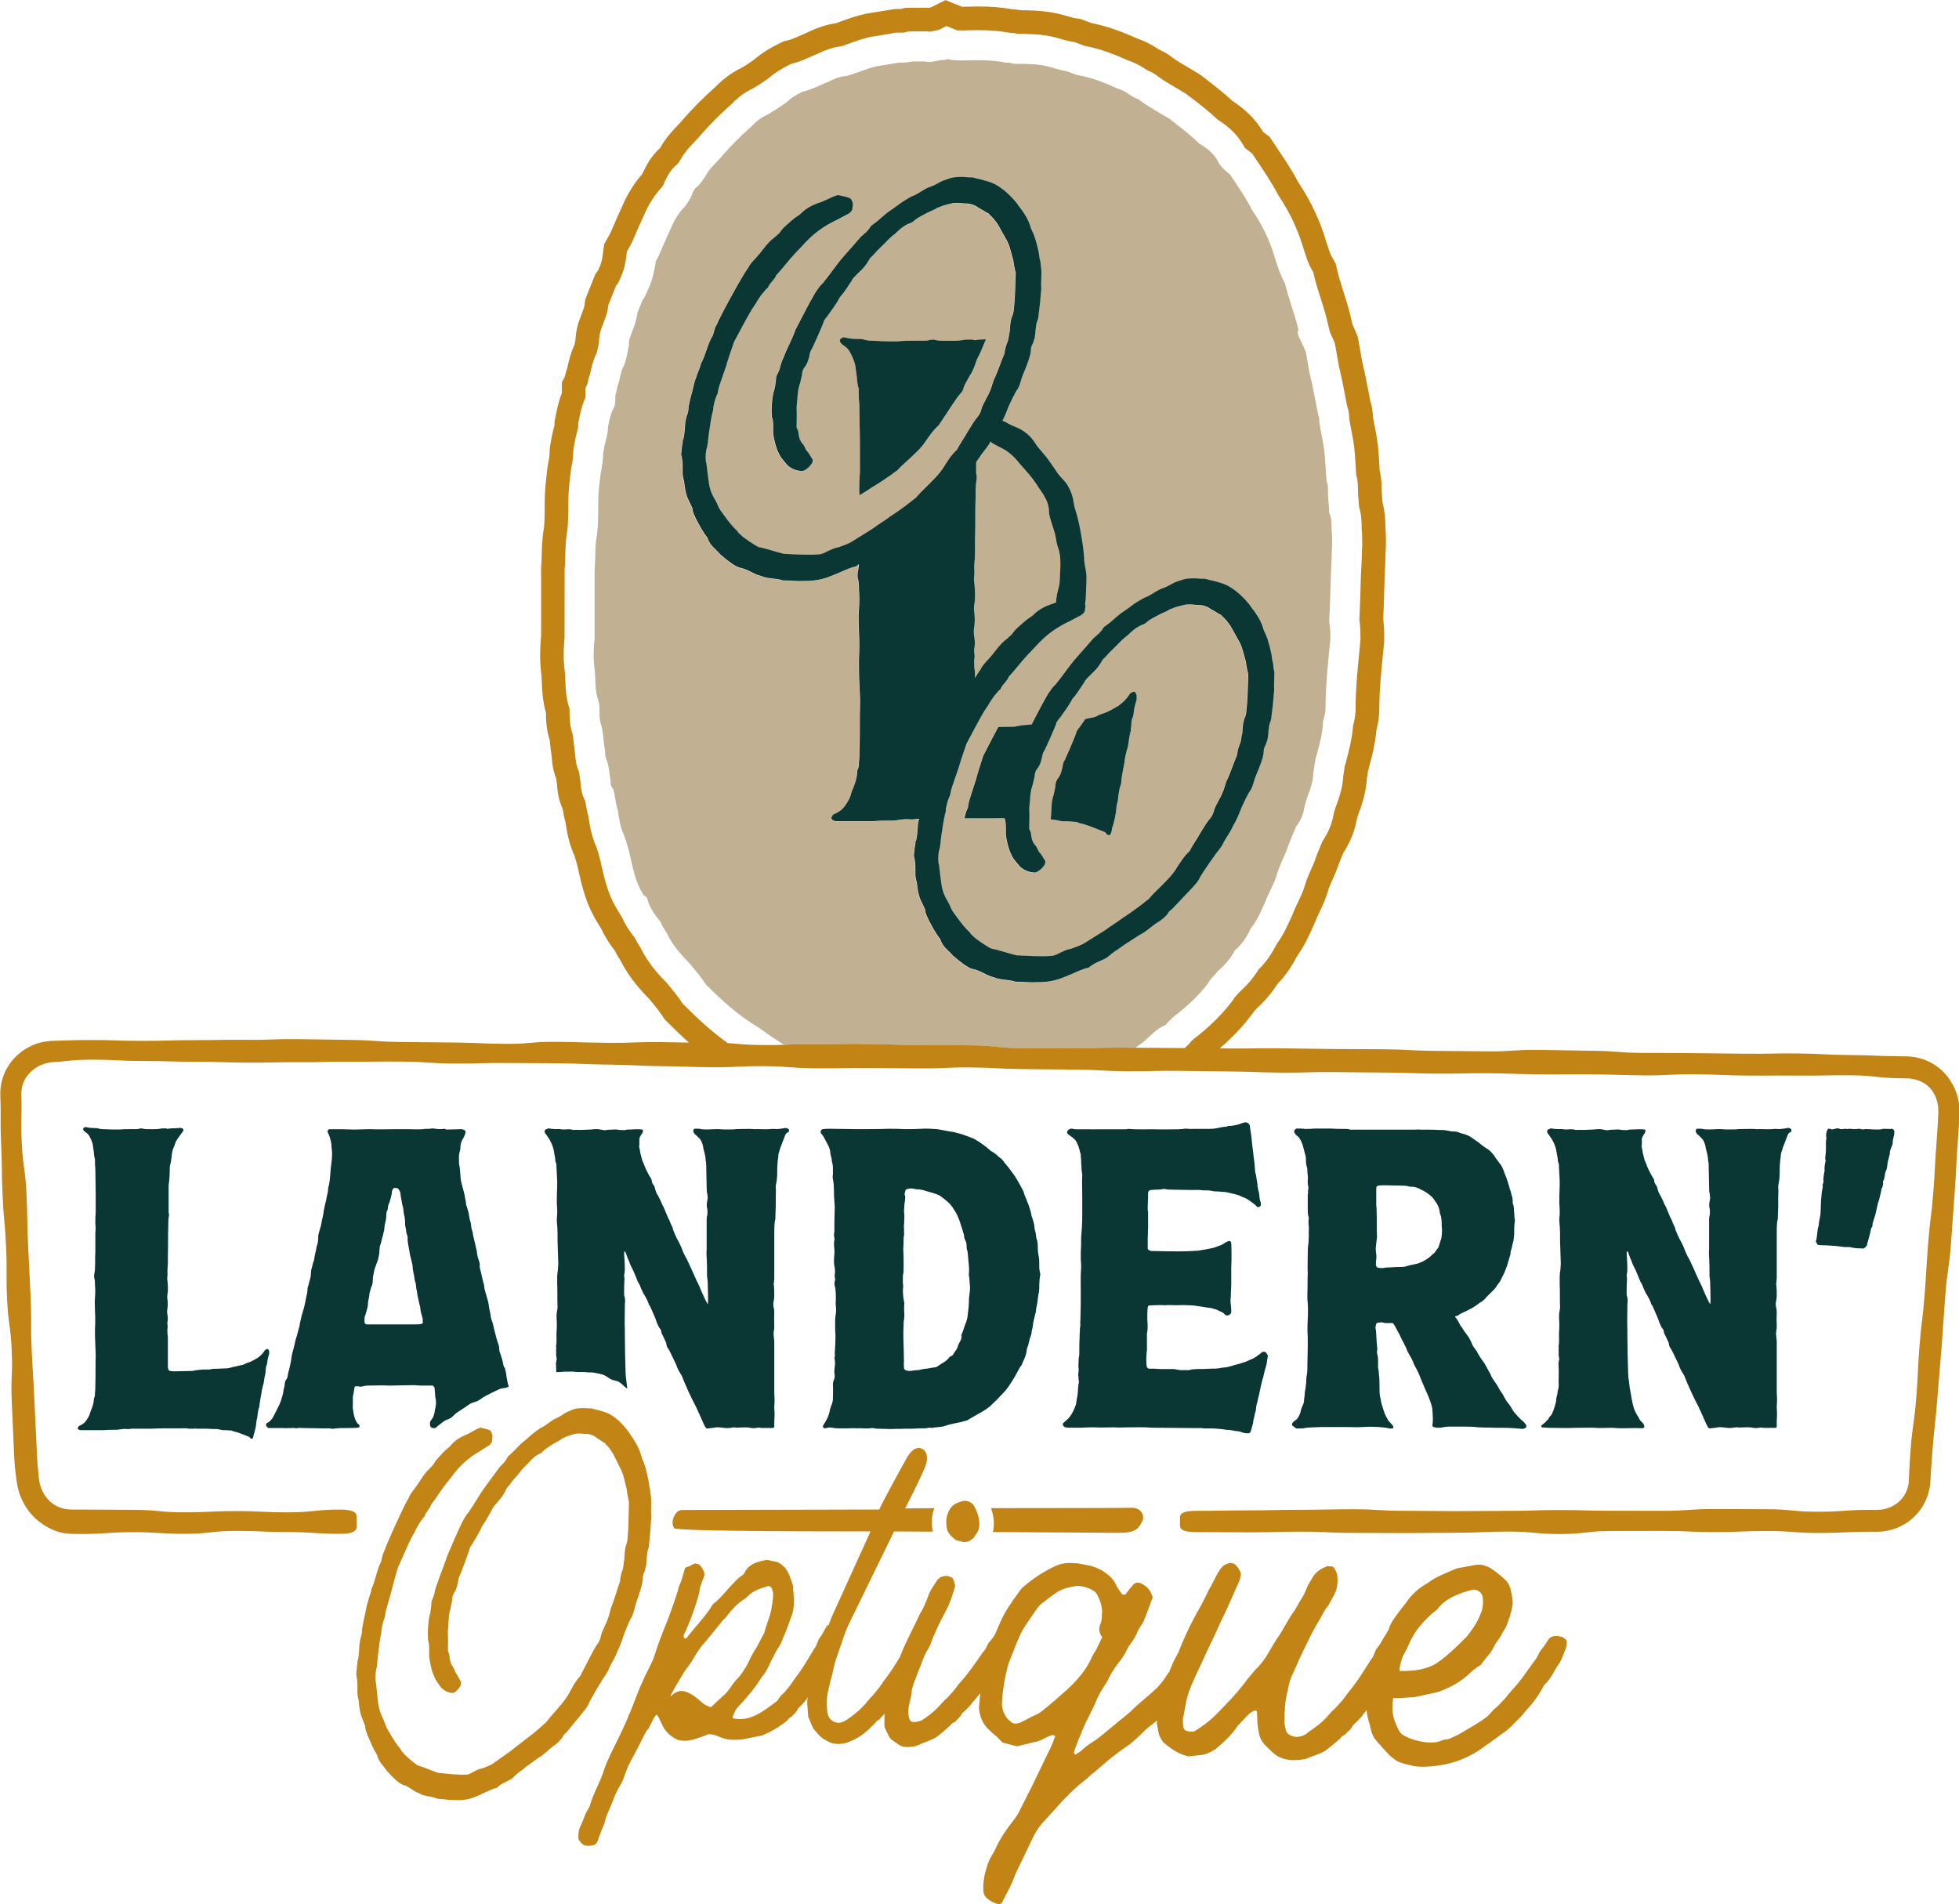 <svg xmlns="http://www.w3.org/2000/svg" id="Calque_2" data-name="Calque 2" viewBox="0 0 585.45 569.05"><defs><style>      .cls-1 {        fill: #c1b091;      }      .cls-2 {        fill: #c18415;      }      .cls-3 {        fill: none;      }      .cls-4 {        fill: #0a3734;      }    </style></defs><g id="Calque_1-2" data-name="Calque 1"><g><path class="cls-3" d="M222.64,498.66c.91-1.33,1.42-2.82,2.19-4.16.39-.74.91-1.63,1.42-2.37.64-1.34,1.42-2.68,2.2-4.17.5-2.24,1.53-4.33,2.03-6.73.24-1.65.62-3.15.59-5.1l-.28-1.05c0-.6-.95-1.21-1.21-1.06-2.38.72-4.75,1.45-6.44,3.37-.26.3-.52.44-.78.59-1.83,1.17-3.38,2.79-4.8,4.56-.39.59-.9,1.18-1.42,1.62-2.57,3.09-5.01,6.32-6.56,7.92-.77,1.03-1.4,2.05-2.04,3.08-.76,1.47-1.78,2.78-2.8,4.1l-1.14,1.9c-.25.44-3.42,5.55-3.16,5.85,1.91-2.02,3.73-1.82,5.03-1.19,1.82.65,3.67,2.49,4.85,3.42.53.32,1.05.63,1.58.8.26.16.66.17.78.02,1.29-1.31,2.59-2.47,3.89-3.63,1.3-1.16,2.2-2.94,3.36-4.26,1.43-1.47,1.56-1.76,2.72-3.53Z"></path><path class="cls-3" d="M428.1,497.78c3.09-1.45,8.37-6.73,10.29-8.71,1.59-2,3.02-4,3.93-6.34.77-1.67,1.04-3.36.8-5.21-.06-1.52-1.78-2.71-3.1-2.39-1.16.33-2.48.65-3.62,1.14-2.62.98-5.05,2.29-6.79,4.61-.48.5-1.12.99-1.6,1.32-2.54,2.47-5.09,4.77-7.05,9.41-.45,1.16-1.07,2.15-1.68,3.31-.3.66-.44,1.33-.59,1.83-.29.99-.57,2.32-.39,2.66,4.59.1,7.2-.51,9.8-1.63Z"></path><path class="cls-3" d="M301.71,514.26c.59.65,1.33.99,2.19.86.43-.14.87-.13,1.29-.43,1.44-.58,2.73-1.49,4.17-2.08.72-.3,1.44-.75,2.02-1.2,2.73-2.13,5.31-4.44,8.05-6.9,2.74-2.63,5.32-5.59,6.86-9.21.42-.79.85-1.57,1.28-2.2l1.83-3.78c-1.07-1.29-1.12-2.88-.41-4.3.42-1.11.24-2.38.36-3.49-.05-1.75-.68-3.34-1.47-4.93-.15-.32-.46-.48-.61-.8-1.51-1.12-3.15-1.61-4.92-1.79h-.59c-2.05.29-3.95.74-5.83,1.83-1.58,1.08-3.02,2.17-4.59,3.41-.57.47-1.14,1.09-1.56,1.71-1.41,2.02-2.81,4.04-4.07,6.06-.84,1.4-1.38,2.96-2.07,4.51-.13.47-.41.93-.55,1.4-.68,1.71-1.37,3.27-1.91,4.98l-.79,3.43c-.52,2.65-.89,5.31-.97,7.98.03,1.41.49,2.69,1.24,3.81.3.48.6.81,1.04,1.14Z"></path><path class="cls-3" d="M234.38,312.26c-2.54-1.56-5.02-3.26-7.57-5.13-6.23-3.67-10.99-8.07-15.76-12.83-1.46-2.2-3.3-4.4-5.13-6.6-2.57-2.57-5.13-5.5-6.6-8.8-.73-1.1-1.47-2.2-1.83-3.3-1.47-1.83-3.3-4.03-4.03-6.96,0-.37-.37-.73-1.1-1.1-1.83-2.93-2.57-5.5-3.3-8.43-.73-3.3-1.47-6.6-2.57-9.53-1.1-2.2-1.46-4.76-1.83-7.33-.73-2.2-.73-4.4-1.47-6.6-.73-.73-.73-1.46-.73-2.57-.37-1.83-.37-3.66-1.1-5.86-.73-1.1-.37-2.93-.73-4.03-.37-2.57-.37-4.76-1.1-6.96-.37-1.1-.37-2.57-.37-3.66s0-2.2-.37-3.3c-1.1-2.93-.73-6.23-1.1-9.53-.37-2.57-.37-5.5,0-8.8v-20.52c.37-4.03,0-6.96.73-10.63.36-3.3.36-6.6.36-9.9,0-2.57.37-5.5.73-8.43.37-1.83.73-4.03.73-5.86,0-.73.37-1.46.37-2.2.36-1.83,1.1-3.66,1.1-5.86.37-1.83.73-4.03,1.83-5.87.37-1.1.37-2.19.37-3.66.37-.73.37-1.83.73-2.93.73-1.84.73-4.04,1.83-5.87.73-1.83,1.1-4.03,1.46-5.86,0-1.1,0-1.83.37-2.57.73-2.2,1.83-4.4,2.2-7.33l1.46-3.67c1.1-1.46,1.47-2.93,2.2-4.39.73-1.84,1.47-4.4,1.83-7.33,1.47-2.57,2.57-5.86,4.03-8.8,1.1-2.57,2.2-5.13,4.77-7.69.73-1.1,1.83-2.57,2.2-4.03.37-.73.73-1.47,1.47-1.84,1.1-1.1,1.83-2.2,2.93-4.03,1.1-1.83,3.3-3.66,4.77-5.5,2.57-2.93,5.13-5.5,8.43-8.43,1.1-1.1,2.2-2.2,3.66-2.93,2.2-1.1,4.4-2.57,6.96-4.4,1.1-1.1,2.93-2.2,4.4-2.93,2.93-.73,5.86-2.2,8.43-3.3,1.46-.73,3.3-1.46,4.77-1.46,2.93-.73,5.86-2.2,9.16-2.93l6.6-1.1c1.47,0,2.57,0,4.03-.37h3.67c1.83.37,2.93,0,4.76-.37.73,0,1.47,0,2.2-.37,1.84.73,6.96.37,8.8.37,4.4,0,6.6.37,8.43.73.73,0,1.47,0,2.57.37,2.57,0,5.5,0,8.06.36,2.57.37,5.13,1.47,7.7,1.84l2.93,1.1c4.4.73,8.07,2.2,12.1,4.03,1.1.37,2.2.73,3.66,1.83l1.83,1.1c.37,0,1.1.37,1.46.73,2.93,2.2,5.87,3.67,8.8,5.5,3.3,2.57,6.23,4.77,8.8,7.33,2.57,1.47,4.76,3.3,5.86,5.87.73,1.1,1.84,2.2,3.3,3.3,2.2,3.3,4.76,6.96,6.6,10.63,3.3,4.76,5.5,9.53,6.96,14.66.73,2.2,1.46,4.76,2.93,7.33,1.1,4.77,2.93,9.16,4.03,13.92-.73,1.1.37,2.2,2.2,6.6l1.1,6.23c1.1,4.4,1.83,8.8,2.57,12.46.36.73.36,1.47.36,2.2.37,2.93,1.1,5.5,1.47,8.43.37,2.93.37,6.23.73,9.53.37.37.37,1.46.37,2.93,0,2.2.37,4.03.37,6.23.73,1.46.73,3.3.73,5.13.36,3.3,0,6.23,0,8.8-.37,6.23-.37,12.46-.73,18.69.37,1.84.37,3.3.37,5.13-.73,7.33-1.46,13.92-1.46,20.89,0,1.1-.37,2.57-.73,3.66,0,1.84-.37,3.67-.73,5.5l-1.1,4.4c-.74,1.83-.74,4.03-1.1,5.5,0,1.83-.37,3.3-1.1,5.5-.73,1.83-1.47,4.03-1.83,6.23-.37,1.46-1.1,2.93-2.2,4.4-1.1,2.57-2.2,5.13-2.93,7.33-1.1,2.57-2.2,4.77-2.93,7.33-.73,2.57-2.2,4.76-3.3,7.69-1.46,3.3-2.57,5.86-4.4,8.06-1.1,2.57-2.93,5.13-4.77,6.6-1.1,2.2-2.93,4.4-5.13,6.23-.73,1.1-2.2,2.2-2.93,3.67-2.2,2.93-5.13,5.86-8.8,8.8-1.1.73-2.2,1.83-3.3,2.93-.37.73-.73.73-1.47,1.1-2.2,1.1-4.03,3.3-5.86,4.76-.75.6-1.5,1.12-2.27,1.62,4.89.04,5.89.04,12.46.09.86,0,1.61.01,2.3.02.63-.5,1.19-1.06,1.69-1.71l.33-.36c.36-.35.69-.66.9-.83l.83-.61c4.24-3.4,7.73-6.9,10.37-10.42l.49-.65.23-.46.46-.48c.29-.31.63-.67.99-1.09l.33-.34c2.12-1.92,3.9-4.02,5.3-6.25l.21-.33.28-.28c1.93-1.96,3.65-4.38,4.95-7.01l.13-.27.18-.24c1.97-2.7,3.21-5.51,4.53-8.49l.37-.89c.34-.9.78-1.81,1.24-2.77.78-1.62,1.66-3.44,2.28-5.6.39-1.36.98-2.69,1.73-4.38.29-.65.56-1.26.83-1.9l.26-.69c.49-1.47,1.22-3.24,2.16-5.45l.13-.29.17-.27c1.35-2.05,2.32-4.2,2.86-6.37l.15-.73c.2-1.22.64-2.68,1.31-4.34l.19-.51c.65-1.96,1.36-4.28,1.52-7.09l.05-.4c.09-.53.16-1.02.22-1.46.05-.41.12-.86.16-1.14l.06-.37.23-.58,1.34-5.39c.33-1.62.69-3.45.84-5.47l.02-.33.08-.32c.46-1.75.7-3.38.7-4.83,0-5.95.57-11.63,1.24-18.2l.22-2.69c0-1.64,0-3.33-.28-5.33l-.05-.33.02-.34c.14-2.78.22-5.54.3-8.21.09-2.97.18-6.05.35-9.08l.02-.53c0-.63.03-1.28.06-1.96v-.22c.1-2.02.19-4.28-.04-6.92v-.3c-.02-1.85-.11-3.85-.7-5.94l-.1-.36-.02-.37c-.04-.65-.1-1.25-.15-1.78-.08-.9-.15-1.62-.15-2.3,0-1.38,0-3.1-.46-4.84l-.08-.31-.02-.32c-.07-.87-.12-1.77-.17-2.71-.1-1.8-.21-3.6-.43-5.4-.23-1.8-.55-3.42-.84-4.86-.22-1.1-.4-2.01-.53-2.87l-.04-.42c-.04-1.33-.24-2.54-.61-3.69l-.11-.41-.41-2.14c-.55-2.86-1.15-6.07-1.95-9.34l-.05-.22-1.2-6.79-.38-.91c-.36-.88-.7-1.63-1-2.28l-.15-.33-.59-2.55c-.63-2.74-1.44-5.25-2.21-7.68-.7-2.21-1.36-4.24-1.82-6.25l-.3-1.28-.65-1.14c-.81-1.43-1.34-3.04-1.89-4.75l-.27-.83c-1.71-5.89-4.22-11.25-7.68-16.39l-.2-.34c-1.75-3.36-3.9-6.56-5.8-9.39l-1.83-2.73-1.24-.93c-.16-.12-.3-.23-.42-.33l-.52-.43-.33-.59c-1.64-2.96-4.09-5.45-7.49-7.62l-.28-.18-.24-.23c-2.37-2.23-4.86-4.16-7.51-6.21l-1.79-1.33c-1.06-.66-2.11-1.28-3.17-1.9-1.69-.99-3.28-1.92-4.75-2.99l-.13-.1c-.66-.53-1.74-1.28-3.11-1.84l-.82-.45c-2.04-1.44-3.79-2.14-5.09-2.58l-.3-.12c-3.66-1.64-7.71-3.29-12.57-4.24l-.29-.06-3.07-1.15-.96-.14c-.63-.09-1.46-.32-2.65-.66-1.49-.43-3.16-.9-5.07-1.18-2.63-.37-5.41-.44-7.78-.45h-.34s-.33-.07-.33-.07c-.76-.15-1.51-.24-2.29-.28l-.45-.05c-1.95-.35-4.56-.71-9.12-.71-.45,0-1.08.02-1.81.04h-.12c-.74.03-1.61.05-2.47.05-.41,0-.73,0-.97-.01l-.63-.02-3.21-1.29-2.28,1.15-2.77.57-.6-.12-5.7.02-1.32.32-.34.02c-.25.01-.78.01-1.22.01h-.74l-7.81,1.31c-2.37.53-4.5,1.31-6.22,1.93-.78.28-1.52.55-2.16.76l-.32.1-.33.04c-2.06.26-4.23.96-6.65,2.14l-.13.06c-.46.2-.93.41-1.4.62l-.12.05c-1.82.81-3.71,1.66-5.25,2.04l-.95.24-.87.43c-1.62.81-3.98,2.14-5.95,3.88l-.3.23c-1.58,1.12-3.43,2.38-5.15,3.23-2.53,1.27-4.28,2.92-5.73,4.36l-.14.14c-3.44,3.07-6.2,5.84-8.94,8.98l-.26.3c-.3.37-.75.85-1.41,1.54-1.37,1.42-2.86,2.97-4.05,4.96-.42.69-.69,1.13-.87,1.4l-.27.4-.37.32c-1.84,1.59-2.77,3.45-3.22,4.34l-.45.92-.15.58-.75,1.05c-2.95,3.21-4.38,6.24-5.71,9.34l-.07.16c-.69,1.4-1.29,2.82-1.82,4.08-.62,1.48-1.25,2.96-1.82,3.95l-.89,1.56-.22,1.79c-.27,2.2-.81,3.89-1.11,4.7l-.11.27c-.22.49-.43.97-.64,1.46l-.05.13c-.06.15-.13.31-.19.46l-.16.36-.75,1-2.34,5.85-.14,1.14c-.13,1.04-.48,2.01-1.05,3.51-.19.52-.39,1.03-.57,1.54l-.07.17c-.76,1.85-.9,3.51-.94,4.6l-.06.56c-.16.82-.35,1.74-.53,2.41l-.09.32-.14.3c-.95,1.94-1.35,3.81-1.62,5.04l-.03.16c-.04.2-.08.39-.13.58l-.23.69c-.22.64-.39,1.31-.54,2.05l-.09.47-.57,1.13v2.87l-.28.66c-.93,2.22-1.35,4.36-1.66,5.93l-.26,1.31v1.07l-.06.33c-.05.29-.21.89-.33,1.35-.23.88-.4,1.58-.54,2.26l-.25,1.37c-.19.89-.29,1.74-.29,2.58s-.19,2.27-.56,4.1l-.11.67c-.4,3.16-.8,6.41-.8,9.53s0,5.75-.26,8.42l-.04.29c-.5,2.74-.54,5.03-.59,7.24-.03,1.33-.06,2.5-.17,3.76l-.04.4-.02,20.62c-.36,3.68-.34,7.09.08,10.15l.02.14c.07.73.1,1.59.13,2.43.09,2.26.19,5.07,1.1,8.01l.17.55v.58c-.01,1.68-.01,4.11.81,6.56l.05.17c.14.52.23,1.19.37,2.61.09.85.18,1.72.31,2.64l.14,1.08c.07,1.35.25,2.97.97,4.72l.15.36.07.38c.06.35.12.81.19,1.31.05.42.12.9.2,1.42l.04.4c.08,1.82.46,3.41,1.18,4.87l.23.47.16.95c.17,1.02.38,2.25.75,3.59l.09.43c.38,2.56.89,5.54,2.24,8.5l.12.31c.78,2.24,1.38,4.94,2.02,7.81l.06.27c.86,3.45,1.85,6.92,4.38,10.97l1.23,2.04c1.08,2.38,2.43,4.24,3.48,5.6l.22.28.16.32c.5,1.02,1.07,1.92,1.51,2.59l.21.37c2.12,4.31,5.18,7.69,7.61,10.15l.2.22c1.64,1.97,3.09,3.74,4.2,5.4l.5.74.63.63c3.53,3.53,7.64,7.46,12.78,11.1,3.39.2,4.93.54,10.56.59,2.96.03,4.78-.02,6.34-.08Z"></path><g><path class="cls-1" d="M291.2,190.59c.18,1.06.18,2.12,0,3.18-.18.53,0,1.06,0,1.59s.18.88,0,1.41c-.18,1.06,0,1.94,0,3,.18.71.18,1.41.18,2.12v.78c.76-1.27,1.34-2.18,1.58-2.42.44-1.03,1.33-2.06,2.21-2.95.74-.88,1.62-1.77,2.21-2.65,1.62-2.06,2.51-2.95,3.54-3.69l1.47-1.33c.89-1.33,1.33-1.62,1.77-2.06,1.18-1.03,2.36-2.21,3.98-3.24.3-.15.44-.3.74-.59,1.47-1.48,3.24-2.51,6.05-3.39.24-.09.49-.2.73-.31-.04-.23-.05-.49-.01-.79.21-1.52.39-2.27.59-3.03.18-.75.46-1.51.47-3.05.09-3.07.26-3.07.15-6.12-.23-3.05-.83-2.98-1.28-5.94-.26-1.47-.47-2.19-.72-2.9-.22-.71-.44-1.41-.89-2.82-.9-2.79-.07-3.11-1.26-5.86-.33-.67-.59-1.16-.82-1.57-.24-.4-.46-.7-.67-1.01-.41-.62-.86-1.21-1.65-2.46-.84-1.22-1.29-1.8-1.77-2.36-.46-.57-.95-1.13-1.93-2.23-2.02-2.13-1.78-2.4-4.04-4.32-1.17-.92-1.82-1.27-2.48-1.6-.66-.33-1.32-.66-2.56-1.36-.35-.19-.6-.41-.79-.64-.6,1.36-1.56,2.36-2.4,3.48-.58.93-1.24,1.79-1.87,2.68v3.42c.18.53.18,1.06.18,1.41-.35,1.94-.35,3.71-.35,5.65-.18,4.23,0,8.65-.18,12.88v4.06c0,1.76-.35,3.35-.18,5.12v1.06c-.18.88-.18,1.76,0,2.65.18,2.12.35,4.23,0,6.17-.18.88-.18,1.76,0,2.65.18,1.76.18,3.35-.18,5.12,0,.71,0,1.59.18,2.29Z"></path><path class="cls-1" d="M397.95,158.35c0-1.83,0-3.66-.73-5.13,0-2.2-.37-4.03-.37-6.23,0-1.47,0-2.57-.37-2.93-.36-3.3-.36-6.6-.73-9.53-.37-2.93-1.1-5.5-1.47-8.43,0-.73,0-1.46-.36-2.2-.73-3.66-1.47-8.06-2.57-12.46l-1.1-6.23c-1.83-4.4-2.93-5.5-2.2-6.6-1.1-4.76-2.93-9.16-4.03-13.92-1.46-2.57-2.2-5.13-2.93-7.33-1.47-5.13-3.67-9.89-6.96-14.66-1.83-3.66-4.4-7.33-6.6-10.63-1.46-1.1-2.57-2.2-3.3-3.3-1.1-2.57-3.3-4.4-5.86-5.87-2.57-2.56-5.49-4.76-8.8-7.33-2.93-1.83-5.86-3.3-8.8-5.5-.36-.36-1.1-.73-1.46-.73l-1.83-1.1c-1.46-1.1-2.57-1.46-3.66-1.83-4.03-1.83-7.7-3.3-12.1-4.03l-2.93-1.1c-2.57-.37-5.13-1.47-7.7-1.84-2.56-.36-5.5-.36-8.06-.36-1.1-.37-1.83-.37-2.57-.37-1.83-.37-4.03-.73-8.43-.73-1.83,0-6.96.37-8.8-.37-.73.37-1.46.37-2.2.37-1.83.37-2.93.73-4.76.37h-3.67c-1.46.37-2.56.37-4.03.37l-6.6,1.1c-3.3.73-6.23,2.2-9.16,2.93-1.47,0-3.3.73-4.77,1.46-2.57,1.1-5.5,2.57-8.43,3.3-1.46.73-3.3,1.83-4.4,2.93-2.57,1.83-4.77,3.3-6.96,4.4-1.46.73-2.57,1.83-3.66,2.93-3.3,2.93-5.86,5.5-8.43,8.43-1.46,1.83-3.66,3.66-4.77,5.5-1.1,1.83-1.83,2.93-2.93,4.03-.73.37-1.1,1.1-1.47,1.84-.37,1.46-1.46,2.93-2.2,4.03-2.57,2.56-3.66,5.13-4.77,7.69-1.46,2.93-2.56,6.23-4.03,8.8-.36,2.93-1.1,5.5-1.83,7.33-.73,1.46-1.1,2.93-2.2,4.39l-1.46,3.67c-.37,2.93-1.46,5.13-2.2,7.33-.37.73-.37,1.47-.37,2.57-.37,1.83-.73,4.03-1.46,5.86-1.1,1.83-1.1,4.03-1.83,5.87-.37,1.1-.37,2.2-.73,2.93,0,1.47,0,2.57-.37,3.66-1.1,1.84-1.47,4.03-1.83,5.87,0,2.2-.73,4.03-1.1,5.86,0,.73-.37,1.46-.37,2.2,0,1.83-.37,4.03-.73,5.86-.37,2.93-.73,5.86-.73,8.43,0,3.3,0,6.6-.36,9.9-.73,3.66-.37,6.6-.73,10.63v20.52c-.37,3.3-.37,6.23,0,8.8.37,3.3,0,6.6,1.1,9.53.37,1.1.37,2.2.37,3.3s0,2.57.37,3.66c.73,2.2.73,4.4,1.1,6.96.36,1.1,0,2.93.73,4.03.73,2.2.73,4.03,1.1,5.86,0,1.1,0,1.83.73,2.57.73,2.2.73,4.4,1.47,6.6.37,2.57.73,5.13,1.83,7.33,1.1,2.93,1.83,6.23,2.57,9.53.73,2.93,1.46,5.5,3.3,8.43.73.37,1.1.73,1.1,1.1.73,2.93,2.56,5.13,4.03,6.96.36,1.1,1.1,2.2,1.83,3.3,1.47,3.3,4.03,6.23,6.6,8.8,1.83,2.2,3.66,4.4,5.13,6.6,4.77,4.76,9.53,9.16,15.76,12.83,2.55,1.87,5.03,3.58,7.57,5.13,2.52-.1,4.35-.25,9.12-.21,7.73.07,7.73-.1,15.46-.03,7.73.07,7.73.24,15.46.32q7.73.04,15.46.07c7.73.07,7.72.79,15.45.86,7.73.07,7.73-.1,15.46-.03,7.73.07,7.73-.19,15.46-.12,1.16,0,2.14.02,3,.02.77-.5,1.52-1.03,2.27-1.62,1.83-1.46,3.66-3.66,5.86-4.76.73-.37,1.1-.37,1.47-1.1,1.1-1.1,2.2-2.2,3.3-2.93,3.66-2.93,6.6-5.87,8.8-8.8.74-1.47,2.2-2.57,2.93-3.67,2.2-1.83,4.03-4.03,5.13-6.23,1.83-1.46,3.67-4.03,4.77-6.6,1.83-2.2,2.93-4.76,4.4-8.06,1.1-2.93,2.57-5.13,3.3-7.69.73-2.57,1.84-4.77,2.93-7.33.73-2.2,1.83-4.76,2.93-7.33,1.1-1.47,1.83-2.93,2.2-4.4.36-2.2,1.1-4.4,1.83-6.23.73-2.2,1.1-3.67,1.1-5.5.37-1.46.37-3.66,1.1-5.5l1.1-4.4c.37-1.83.73-3.66.73-5.5.37-1.1.73-2.56.73-3.66,0-6.96.73-13.56,1.46-20.89,0-1.83,0-3.3-.37-5.13.37-6.23.37-12.46.73-18.69,0-2.57.36-5.5,0-8.8ZM380.7,206.29c0,.74-.15,1.18-.15,1.62-.15,2.36-.44,4.57-.74,6.93,0,.29-.15.74-.3,1.03-.59,1.62-.44,3.24-.74,4.87-.15.74-.44,1.33-.59,1.92-.3.44-.44.89-.59,1.48,0,1.77-.59,3.24-1.18,4.87-.59,1.62-1.47,3.39-1.92,5.16-.15.59-.44,1.33-.74,1.92-1.18,1.62-1.92,3.54-2.8,5.31-.89,2.36-1.62,3.98-2.51,5.46-.74,1.77-1.92,3.24-2.8,4.87-.59,1.47-1.62,2.51-2.51,3.69-.74,1.18-1.62,2.21-2.36,3.39-.74,1.03-1.47,2.21-2.21,3.39-.59,1.48-1.77,2.51-2.65,3.54l-5.6,5.9c-.29.3-.74.59-1.03.89-.74,1.33-1.77,2.06-2.95,2.95-1.62.89-3.1,2.36-4.72,3.39-1.62.89-3.1,1.92-4.72,2.95-1.03.59-2.06,1.47-3.24,2.21-1.03.59-2.06,1.62-3.1,2.36-1.62.88-3.69,1.47-5.16,2.8-.3.15-.74.29-1.03.29-2.21.74-4.13,1.77-6.49,2.65-2.51,1.03-4.87,1.48-7.81,1.48-2.21.15-4.42-.15-6.64-.15-2.21-.74-4.57-.44-6.49-1.33-1.33-.29-2.36-.88-3.54-1.47-1.18-.59-2.07-.88-2.95-1.03-1.33-.44-3.24-1.77-5.75-3.98-1.62-1.92-2.65-2.21-3.69-4.57,0-.15,0-.29-.15-.44-1.33-1.62-2.36-3.69-3.39-5.6-.44-1.03-1.03-1.92-1.03-3.1l-1.47-3.1q-.59-1.47-.89-3.69c0-.44-.15-.88-.15-1.33-.3-.88-.44-1.77-.44-2.51v-2.06c0-1.18-.15-2.21-.44-3.39.15-1.18.15-2.21.44-3.54,0-.59,0-.74.15-.88.44-1.33.44-2.95.59-4.42,0-.48.11-1.26.38-2.24h-.52c-.71.18-1.41.18-2.12.18-1.23-.18-2.47,0-3.7.18-.71.18-1.24.18-1.94.18-1.76,0-3.7,0-5.47.18h-11.12l-.71-.18c-.18,0-.71-.53-.71-.88l.35-.53c0-.18.18-.35.18-.35l1.06-.53c1.06-.53,1.94-1.23,2.65-2.29.71-1.06,1.23-1.94,1.59-3,.18-.88.53-1.59.88-2.47.53-1.41,1.06-3,1.06-4.59,0-.35.18-.71.35-1.06.18-.53.18-1.23.18-1.76.18-1.23.18-2.47.18-3.71.18-4.94,0-9.7.18-14.47,0-1.59-.18-3.18-.18-4.76-.18-2.65-.18-5.12-.18-7.76.18-2.82.18-5.65,0-8.47,0-2.12-.18-4.23,0-6.35.18-2.12.18-4.23,0-6.17,0-1.23,0-2.29-.35-3.35-.18-.88,0-1.76.18-2.65.12-.5.16-1,.17-1.5-.27.18-.53.37-.77.59-.3.15-.74.29-1.03.29-2.21.74-4.13,1.77-6.49,2.65-2.51,1.03-4.87,1.48-7.81,1.48-2.21.15-4.42-.15-6.64-.15-2.21-.74-4.57-.44-6.49-1.33-1.33-.29-2.36-.88-3.54-1.47-1.18-.59-2.07-.88-2.95-1.03-1.33-.44-3.24-1.77-5.75-3.98-1.62-1.92-2.65-2.21-3.69-4.57,0-.15,0-.29-.15-.44-1.33-1.62-2.36-3.69-3.39-5.6-.44-1.03-1.03-1.92-1.03-3.1l-1.47-3.1q-.59-1.47-.89-3.69c0-.44-.15-.88-.15-1.33-.3-.88-.44-1.77-.44-2.51v-2.06c0-1.18-.15-2.21-.44-3.39.15-1.18.15-2.21.44-3.54,0-.59,0-.74.15-.88.44-1.33.44-2.95.59-4.42,0-.59.15-1.62.59-2.95.3-.74.44-1.47.44-2.51.3-1.33.59-2.8,1.03-4.28.44-1.47.59-2.95,1.18-4.28.44-1.62,1.18-2.8,1.48-4.28,1.47-2.66,1.92-5.75,3.54-8.41.44-1.03.44-2.21,1.18-3.24.89-2.36,8.26-15.78,9.29-16.81.44-1.03,1.33-2.06,2.21-2.95.74-.88,1.62-1.77,2.21-2.65,1.62-2.06,2.51-2.95,3.54-3.69l1.47-1.33c.89-1.33,1.33-1.62,1.77-2.06,1.18-1.03,2.36-2.21,3.98-3.24.29-.15.44-.3.74-.59,1.47-1.48,3.24-2.51,6.05-3.39,1.62-.59,3.24-1.62,5.01-2.07,1.18.3,2.36.44,2.95.74.89.15,1.33.89,1.48,2.06l-.15,1.18c0,.3-.15.74-.59,1.18-.44.3-.74.59-1.18.74-1.18.59-2.36,1.33-3.69,1.92-2.65,1.33-5.01,2.95-6.93,4.72-1.62,1.47-3.1,3.24-4.72,4.87-1.92,2.06-3.54,4.28-5.31,6.19l-.3.29c-.59,1.48-1.77,2.21-2.36,3.39-.15.44-.29.59-.59.74-1.18,1.33-1.77,2.06-2.21,2.8-.59.74-1.03,1.77-1.62,2.51l-.59.89c-1.92,3.24-3.54,6.49-5.31,9.73-.74,2.07-2.06,6.05-2.36,7.23l-1.33,3.83c-.44,1.33-1.03,2.8-1.18,4.28-.59,1.18-.89,2.06-1.33,4.28v.59c-.59,2.06-.88,4.28-1.18,6.34-.29,1.62-.29,2.95-.59,4.57-.44,1.33-.59,2.8-.44,4.42.3.89.44,3.24.59,4.13.44,3.83.74,5.01,2.21,7.52.59.89.88,2.07,1.47,2.95,1.62,2.21,2.95,4.28,5.16,6.34.15.44.59.74.74.88,1.47,1.47,3.54,2.65,5.16,3.69.3.15.59.3.89.3,1.62.29,5.16,1.47,7.08,1.92,3.39.15,7.08.44,10.77.15.74-.15,1.47-.44,2.21-.88,1.03-.44,2.06-1.03,3.24-1.18,1.62-.59,3.1-1.03,4.42-1.92l1.99-1.24,3.91-2.44c1.77-1.33,3.54-2.36,5.31-3.69,2.06-1.33,4.13-2.8,6.19-4.43.44-.44,1.03-.74,1.48-1.18,1.62-1.92,3.54-3.54,5.31-5.46.89-.88,1.77-1.92,2.51-2.95,1.33-2.07,2.51-4.13,4.28-5.75.29-.29.29-.44.44-.74,1.03-1.77,2.07-3.24,2.95-4.87,1.14-1.85,2-3.28,2.99-4.44.04-.04.07-.09.11-.13.44-.59.74-1.18,1.03-2.36.02-.07.05-.14.08-.21.33-.96.98-1.93,1.4-2.89.13-.19.24-.38.34-.58.34-.62.59-1.27.88-1.97.04-.1.08-.19.12-.29l.73-2.33c.35-.69.65-1.38.93-2.08.81-1.96,1.44-3.93,2.31-5.89.15-1.47.59-2.8,1.03-3.83.3-.89.3-2.06.59-2.95v-.44c.15-2.06.3-3.24.89-4.42.15-.59.29-1.03.29-1.62.44-3.54.44-7.23.59-10.91-.15-.74-.29-1.03-.29-1.33-.3-1.03-.3-1.77-.44-2.51-.59-1.92-.89-3.83-1.77-5.6-1.03-1.77-1.92-3.54-2.8-5.01-.89-1.33-1.62-2.21-2.51-2.95-.15-.3-.3-.44-.74-.59-.74-.44-1.62-1.03-2.51-1.47-1.18-.89-2.51-1.33-3.83-1.33-.88,0-1.62-.15-2.51-.15s-1.33,0-1.77.15c-1.92.44-2.95.74-3.83,1.18-.3,0-.59.15-.89.44-1.18.59-2.36,1.03-3.39,1.62-1.03.59-2.06,1.03-3.1,1.92-.3.29-.74.59-1.18.74-1.33.44-2.65,1.33-4.42,3.1-.74.59-1.33,1.03-1.92,1.62-1.62,1.77-3.39,3.24-4.87,5.01-.44.44-.88.74-1.03,1.18-.59,1.03-1.33,2.06-2.06,2.8l-2.07,2.06c-.44.44-.88.88-1.03,1.33-1.18,1.77-2.36,3.69-3.69,5.16-1.03,2.06-2.36,3.69-3.69,5.6-.3.3-.59.74-.89,1.18q-.15.15-.15.44c-.59,1.62-1.33,3.1-1.92,4.57-.74,1.47-1.18,2.8-2.06,4.28-.15.59-.3,1.03-.3,1.33-.44,1.77-.74,2.51-1.33,3.24-.59.74-.89,1.47-.89,2.51-.29,1.03-.44,2.21-.88,3.39-.15.44-.15.89-.3,1.33l-.44,5.01c.15,2.06,0,3.98,0,5.9.44.89.59,1.33.59,1.92.15,1.33.59,2.36,1.33,3.1.59.74.74,1.77,1.47,2.36.44.59.88,1.47,1.33,2.06.15.15.15.89-.15,1.33-.59.88-1.33,1.62-2.21,2.06-.15,0-.3.15-.44.15-.44.15-.89,0-1.77-.15-1.18-.29-2.21-.88-2.95-1.62l-1.47-1.77c-.74-.88-1.03-1.77-1.48-2.65-.44-1.18-.88-2.8-1.18-4.57-.15-1.77.15-3.39-.3-5.01-.15-.15-.15-.29-.15-.59-.15-2.36,0-4.57.44-6.93.59-1.47.74-3.24.88-4.87.3-.74.89-1.62,1.03-2.36.3-1.33.74-2.51,1.18-3.39,1.03-2.8,2.51-5.31,3.54-8.26,1.92-3.69,3.83-7.52,5.9-11.06.74-1.03,1.33-2.06,2.21-2.8,2.21-2.65,3.98-5.46,6.19-7.96l5.31-6.05c1.03-.88,2.07-1.62,2.8-2.95.3-.44.74-.59,1.03-.88.89-.59,1.62-1.33,2.51-2.06.74-.59,1.33-1.18,2.21-1.77,1.47-.88,2.95-2.21,4.42-3.1,1.03-.59,2.06-1.33,3.1-1.62,1.77-.88,3.1-2.06,4.72-2.51.44-.15.88-.44,1.33-.59.89-.44,1.77-1.03,2.66-1.33,1.33-.44,2.06-.74,2.95-.88,1.33-.15,2.8-.15,4.28,0,.88,0,1.47,0,2.21.29,1.92.44,3.98.89,5.75,1.77,2.21,1.18,4.28,2.95,6.49,5.6.74,1.18,1.62,2.06,2.21,3.1.89,1.33,1.47,2.51,1.92,3.98,0,.15.15.44.3.89.88,1.62,1.47,3.54,2.21,6.93.15.89.15,1.62.44,2.51.15.74.15,1.62.29,2.36.15,1.92-.15,3.98,0,5.9,0,.74-.15,1.18-.15,1.62-.15,2.36-.44,4.57-.74,6.93,0,.29-.15.74-.3,1.03-.59,1.62-.44,3.24-.74,4.87-.15.74-.44,1.33-.59,1.92-.3.44-.44.89-.59,1.48,0,1.77-.59,3.24-1.18,4.87-.59,1.62-1.47,3.39-1.92,5.16-.15.59-.44,1.33-.74,1.92-1.18,1.62-1.92,3.54-2.8,5.31-.66,1.77-1.24,3.12-1.86,4.31.26.09.54.21.85.37,1.56.88,2.39,1.22,3.23,1.56.84.35,1.69.71,3.09,1.82,1.39,1.13,1.9,1.91,2.41,2.65.49.77.99,1.51,2.16,2.81,1.16,1.31,1.69,2.01,2.19,2.73.52.71,1,1.44,1.98,2.87.93,1.47,1.59,2.1,2.2,2.76.31.33.63.66.97,1.11.32.46.66,1.03,1.05,1.83,1.42,3.25.79,3.5,1.86,6.79.52,1.66.68,2.51.87,3.35.2.84.36,1.69.66,3.39.52,3.4.63,3.39.88,6.81.13,3.41.8,3.41.7,6.85-.02,1.72-.11,2.56-.11,3.42-.02.86-.02,1.72-.25,3.41-.01.09-.03.16-.04.24.05.18.09.36.12.57l-.15,1.18c0,.3-.15.74-.59,1.18-.44.3-.74.59-1.18.74-1.18.59-2.36,1.33-3.69,1.92-2.65,1.33-5.01,2.95-6.93,4.72-1.62,1.47-3.1,3.24-4.72,4.87-1.92,2.06-3.54,4.28-5.31,6.19l-.29.29c-.51,1.27-1.46,2-2.09,2.93-.1.15-.19.3-.27.46-.15.44-.29.59-.59.74-1.18,1.33-1.77,2.06-2.21,2.8-.59.74-1.03,1.77-1.62,2.51l-.59.89c-.84,1.42-1.62,2.85-2.39,4.27-.98,1.82-1.93,3.64-2.92,5.46-.74,2.07-2.06,6.05-2.36,7.23l-1.33,3.83c-.44,1.33-1.03,2.8-1.18,4.28-.59,1.18-.89,2.06-1.33,4.28v.59c-.22.76-.39,1.55-.54,2.33-.26,1.35-.45,2.7-.64,4.01-.27,1.5-.3,2.75-.54,4.21-.02.12-.03.24-.05.36-.44,1.33-.59,2.8-.44,4.42.29.89.44,3.24.59,4.13.44,3.83.74,5.01,2.21,7.52.59.89.88,2.07,1.47,2.95,1.62,2.21,2.95,4.28,5.16,6.34.15.44.59.74.74.88,1.47,1.47,3.54,2.65,5.16,3.69.3.15.59.3.89.3,1.62.29,5.16,1.47,7.08,1.92,3.39.15,7.08.44,10.77.15.74-.15,1.47-.44,2.21-.88,1.03-.44,2.06-1.03,3.24-1.18,1.62-.59,3.1-1.03,4.42-1.92l5.9-3.69c1.77-1.33,3.54-2.36,5.31-3.69,2.06-1.33,4.13-2.8,6.19-4.43.44-.44,1.03-.74,1.48-1.18,1.62-1.92,3.54-3.54,5.31-5.46.89-.88,1.77-1.92,2.51-2.95,1.33-2.07,2.51-4.13,4.28-5.75.29-.29.29-.44.44-.74,1.03-1.77,2.07-3.24,2.95-4.87,1.18-1.92,2.06-3.39,3.1-4.57.44-.59.74-1.18,1.03-2.36.3-1.03,1.03-2.07,1.48-3.1.59-.88.88-1.77,1.33-2.8l.74-2.36c1.33-2.66,2.06-5.31,3.24-7.96.15-1.47.59-2.8,1.03-3.83.3-.89.3-2.06.59-2.95v-.44c.15-2.06.3-3.24.89-4.42.15-.59.29-1.03.29-1.62.44-3.54.44-7.23.59-10.91-.15-.74-.29-1.03-.29-1.33-.3-1.03-.3-1.77-.44-2.51-.59-1.92-.88-3.83-1.77-5.6-1.03-1.77-1.92-3.54-2.8-5.01-.89-1.33-1.62-2.21-2.51-2.95-.15-.3-.3-.44-.74-.59-.74-.44-1.62-1.03-2.51-1.47-1.18-.89-2.51-1.33-3.83-1.33-.88,0-1.62-.15-2.51-.15s-1.33,0-1.77.15c-1.92.44-2.95.74-3.83,1.18-.3,0-.59.15-.89.44-1.18.59-2.36,1.03-3.39,1.62-1.03.59-2.06,1.03-3.1,1.92-.3.29-.74.59-1.18.74-1.33.44-2.65,1.33-4.42,3.1-.74.59-1.33,1.03-1.92,1.62-1.62,1.77-3.39,3.24-4.87,5.01-.44.44-.88.74-1.03,1.18-.59,1.03-1.33,2.06-2.06,2.8l-2.07,2.06c-.44.44-.88.88-1.03,1.33-.29.44-.59.89-.88,1.34-.89,1.36-1.81,2.72-2.8,3.82-1.03,2.06-2.36,3.69-3.69,5.6-.3.3-.59.74-.89,1.18-.14.14-.15.16-.15.4,0,0,.01,0,.02,0,0,.01-.01.03-.02.04h0c-.59,1.62-1.33,3.1-1.92,4.57-.74,1.47-1.18,2.8-2.06,4.28-.15.59-.3,1.03-.3,1.33-.44,1.77-.74,2.51-1.33,3.24-.59.74-.89,1.47-.89,2.51-.3,1.03-.44,2.21-.88,3.39-.15.44-.15.89-.3,1.33l-.44,5.01c.07,1,.07,1.97.06,2.92-.02,1-.06,1.99-.06,2.97.44.89.59,1.33.59,1.92.15,1.33.59,2.36,1.33,3.1.01.01.02.03.03.04.56.73.72,1.74,1.45,2.32.44.59.88,1.47,1.33,2.06.15.15.15.89-.15,1.33-.59.88-1.33,1.62-2.21,2.06-.15,0-.3.15-.44.15-.44.15-.89,0-1.77-.15-1.18-.29-2.21-.88-2.95-1.62l-1.47-1.77c-.74-.88-1.03-1.77-1.48-2.65-.44-1.18-.88-2.8-1.18-4.57-.15-1.77.15-3.39-.3-5.01-.1-.1-.12-.21-.14-.36-.99-.07-1.95,0-2.82,0h-6.35c-.3,0-.61,0-.91,0-.63,0-1.26,0-1.89,0,.3-1.46.57-2.25,1.04-3.23.1-1.48.67-2.97,1.09-4.32l1.26-3.88c.27-1.19,1.53-5.21,2.23-7.3.3-.56.59-1.13.88-1.69,1.18-2.29,2.33-4.57,3.59-6.86,1.29-.04,2.57-.08,3.82-.08.53,0,1.24,0,1.76-.18,1.58-.35,2.99-.35,4.39-.53,1.58-3.06,3.17-6.16,4.86-9.06.74-1.03,1.33-2.06,2.21-2.8,2.21-2.65,3.98-5.46,6.19-7.96l5.31-6.05c1.03-.88,2.07-1.62,2.8-2.95.3-.44.74-.59,1.03-.88.89-.59,1.62-1.33,2.51-2.06.74-.59,1.33-1.18,2.21-1.77,1.47-.88,2.95-2.21,4.42-3.1,1.03-.59,2.06-1.33,3.1-1.62,1.77-.88,3.1-2.06,4.72-2.51.44-.15.88-.44,1.33-.59.89-.44,1.77-1.03,2.66-1.33,1.33-.44,2.06-.74,2.95-.88,1.33-.15,2.8-.15,4.28,0,.88,0,1.47,0,2.21.29,1.92.44,3.98.89,5.75,1.77,2.21,1.18,4.28,2.95,6.49,5.6.74,1.18,1.62,2.06,2.21,3.1.88,1.33,1.47,2.51,1.92,3.98,0,.15.15.44.3.89.88,1.62,1.47,3.54,2.21,6.93.15.89.15,1.62.44,2.51.15.74.15,1.62.29,2.36.15,1.92-.15,3.98,0,5.9ZM256.8,120.73c-.18-1.41-.18-2.65-.18-4.06,0-.35,0-.71-.18-1.06-.18-.88-.35-1.76-.35-2.65l-.53-3.88c-.35-1.23-.71-2.12-1.23-3.18-.35-.88-1.06-1.76-1.76-2.29-.53-.35-1.06-.71-1.41-1.23-.35-.53-.18-.88.18-1.23.35-.18.53-.18.71-.35,1.41.35,2.65.53,4.06.53.88,0,1.77,0,2.65.35.35,0,.88.18,1.41.18,1.76,0,3.35.18,5.12.18h3c1.59-.18,3.18-.18,4.76-.18h3.35c.88,0,1.59-.35,2.47-.35.88.18,1.59.35,2.29.35,2.47,0,4.94.18,7.41-.35h2.12c.18.18.53.18.71.18.7-.14,1.4-.19,2.08-.22.39-.02.78-.03,1.16-.03-.23.53-.45,1.06-.66,1.57-.61,1.47-1.18,2.85-1.92,4.21l-.11.2-.07.21-.78,2.2c-.09.2-.18.39-.27.59-.29.65-.52,1.16-.84,1.59l-.15.21-.11.23c-.14.29-.34.63-.55.99-.41.69-.87,1.48-1.17,2.38v.05s-.03.05-.03.05c-.23.81-.4,1.07-.55,1.26-1.12,1.21-2.05,2.6-3.22,4.35l-.25.38-.04.06-.04.06c-.49.82-1.04,1.63-1.62,2.48-.47.69-.96,1.41-1.47,2.21l-.05.08-.04.08c-.03.05-.06.1-.08.15-1.71,1.53-2.94,3.32-4.13,5.05-.18.26-.36.53-.55.79-.65.84-1.45,1.71-2.26,2.46l-.04.04-.04.04c-.74.74-1.5,1.44-2.31,2.17-1.06.96-2.14,1.95-3.17,3.05-.08.06-.23.16-.35.24-.28.19-.63.41-.98.72-2,1.45-4.02,2.79-6.02,3.97l-.09.05-.08.06c-.84.59-1.69,1.11-2.59,1.66-.37.23-.75.47-1.13.7-.02-.33-.05-.66-.09-.99,0-.5,0-.98,0-1.46,0-1.39.04-2.74.17-4.19v-8.47c0-4.06-.18-8.12-.18-12.17ZM321.82,218.46c.29-.45.59-.9.89-1.21.55-.81,1.09-1.57,1.61-2.33.19-.05.38-.09.58-.16l2.47-.53c.71-.35,1.24-.71,1.94-.88,1.77-.53,3.18-1.41,4.76-2.29,1.24-.88,2.47-1.94,3.35-3.35.18-.35.53-.71,1.06-.88.35-.18.71-.18.88.18.18.35.35.53.35,1.06v1.06c-.18.35-.18.71-.35,1.06-.18.88-.53,1.94-.53,2.82,0,.35-.18.71-.18,1.06-.35.71-.53,1.41-.53,2.29,0,.71-.18,1.41-.18,2.12-.53,1.59-.53,3.18-.88,4.76-.53,1.59-.88,3.35-1.06,4.94-.35,1.76-.71,3.53-.88,5.12,0,.35,0,.88-.18,1.23-.35.88-.53,2.12-.7,3.18l-.18,1.76c-.18.53-.35,1.06-.35,1.41-.18,2.47-.71,4.76-1.41,6.88,0,.53-.18,1.06-.35,1.41,0,.35-.53.53-.88.35,0,0-.18-.18-.35-.18-.18-.53-.53-.71-1.06-.88-2.29-.88-4.59-1.94-7.06-2.47-.18,0-.35-.18-.88-.35-.88,0-1.76-.18-2.65-.18h-1.41c-1.09-.14-2.09-.47-3.13-.53-.16-.01-.32-.03-.48-.03,0-.02,0-.05,0-.07l.3-5.03c.14-.45.13-.89.27-1.34.42-1.19.54-2.38.81-3.42-.03-1.03.25-1.78.84-2.54.59-.76.87-1.5,1.28-3.29,0-.3.13-.74.27-1.34.18-.3.33-.6.47-.89.58-1.16.97-2.26,1.54-3.45.57-1.49,1.29-2.99,1.85-4.63q0-.29.14-.45Z"></path></g><g><path class="cls-4" d="M318.28,226.99c-.15.29-.29.59-.47.89-.14.59-.27,1.04-.27,1.34-.4,1.78-.69,2.53-1.28,3.29-.59.76-.88,1.5-.84,2.54-.27,1.04-.39,2.23-.81,3.42-.14.45-.13.89-.27,1.34l-.3,5.03s0,.05,0,.07c.16,0,.32.02.48.03,1.05.07,2.04.4,3.13.53h1.41c.88,0,1.76.18,2.65.18.53.18.71.35.88.35,2.47.53,4.76,1.59,7.06,2.47.53.18.88.35,1.06.88.18,0,.35.18.35.18.35.18.88,0,.88-.35.18-.35.35-.88.35-1.41.71-2.12,1.24-4.41,1.41-6.88,0-.35.18-.88.35-1.41l.18-1.76c.18-1.06.35-2.29.7-3.18.18-.35.18-.88.18-1.23.18-1.59.53-3.35.88-5.12.18-1.59.53-3.35,1.06-4.94.35-1.59.35-3.17.88-4.76,0-.71.18-1.41.18-2.12,0-.88.18-1.59.53-2.29,0-.35.18-.71.18-1.06,0-.88.35-1.94.53-2.82.18-.35.18-.71.35-1.06v-1.06c0-.53-.18-.71-.35-1.06-.18-.35-.53-.35-.88-.18-.53.18-.88.53-1.06.88-.88,1.41-2.12,2.47-3.35,3.35-1.59.88-3,1.76-4.76,2.29-.71.18-1.23.53-1.94.88l-2.47.53c-.2.07-.39.11-.58.16-.53.76-1.07,1.52-1.61,2.33-.3.31-.59.76-.89,1.21q-.15.15-.14.45c-.56,1.64-1.28,3.14-1.85,4.63-.58,1.2-.97,2.29-1.54,3.45Z"></path><path class="cls-4" d="M380.7,200.39c-.15-.74-.15-1.62-.29-2.36-.3-.89-.3-1.62-.44-2.51-.74-3.39-1.33-5.31-2.21-6.93-.15-.44-.3-.74-.3-.89-.44-1.47-1.03-2.65-1.92-3.98-.59-1.03-1.48-1.92-2.21-3.1-2.21-2.65-4.28-4.42-6.49-5.6-1.77-.88-3.83-1.33-5.75-1.77-.74-.29-1.33-.29-2.21-.29-1.48-.15-2.95-.15-4.28,0-.88.15-1.62.44-2.95.88-.89.3-1.77.89-2.66,1.33-.44.15-.89.44-1.33.59-1.62.44-2.95,1.62-4.72,2.51-1.03.3-2.06,1.03-3.1,1.62-1.48.88-2.95,2.21-4.42,3.1-.89.59-1.47,1.18-2.21,1.77-.89.74-1.62,1.47-2.51,2.06-.3.29-.74.44-1.03.88-.74,1.33-1.77,2.07-2.8,2.95l-5.31,6.05c-2.21,2.51-3.98,5.31-6.19,7.96-.88.74-1.47,1.77-2.21,2.8-1.69,2.9-3.29,6-4.86,9.06-1.41.17-2.81.18-4.39.53-.53.18-1.24.18-1.76.18-1.25,0-2.53.04-3.82.08-1.26,2.29-2.41,4.57-3.59,6.86-.29.56-.58,1.13-.88,1.69-.7,2.09-1.96,6.11-2.23,7.3l-1.26,3.88c-.42,1.34-.99,2.84-1.09,4.32-.47.98-.74,1.77-1.04,3.23.63,0,1.26,0,1.89,0,.3,0,.61,0,.91,0h6.35c.87,0,1.83-.08,2.82,0,.01.14.04.26.14.36.44,1.62.15,3.25.3,5.01.29,1.77.74,3.39,1.18,4.57.44.89.74,1.77,1.48,2.65l1.47,1.77c.74.74,1.77,1.33,2.95,1.62.88.15,1.33.3,1.77.15.15,0,.3-.15.44-.15.88-.44,1.62-1.18,2.21-2.06.29-.44.29-1.18.15-1.33-.44-.59-.89-1.47-1.33-2.06-.72-.58-.88-1.58-1.45-2.32-.01-.01-.02-.03-.03-.04-.74-.74-1.18-1.77-1.33-3.1,0-.59-.15-1.03-.59-1.92,0-.98.04-1.97.06-2.97.02-.95.02-1.92-.06-2.92l.44-5.01c.15-.44.15-.88.3-1.33.44-1.18.59-2.36.88-3.39,0-1.03.3-1.77.89-2.51.59-.74.88-1.47,1.33-3.24,0-.3.15-.74.3-1.33.88-1.47,1.33-2.8,2.06-4.28.59-1.47,1.33-2.95,1.92-4.57h0s.01-.03.02-.04c0,0-.01,0-.02,0,0-.25,0-.26.15-.4.3-.44.59-.88.89-1.18,1.33-1.92,2.65-3.54,3.69-5.6,1-1.11,1.91-2.47,2.8-3.82.3-.45.59-.9.88-1.34.15-.44.59-.88,1.03-1.33l2.07-2.06c.74-.74,1.47-1.77,2.06-2.8.15-.44.59-.74,1.03-1.18,1.48-1.77,3.24-3.24,4.87-5.01.59-.59,1.18-1.03,1.92-1.62,1.77-1.77,3.1-2.65,4.42-3.1.44-.15.88-.44,1.18-.74,1.03-.89,2.06-1.33,3.1-1.92,1.03-.59,2.21-1.03,3.39-1.62.3-.29.59-.44.89-.44.88-.44,1.92-.74,3.83-1.18.44-.15.88-.15,1.77-.15s1.62.15,2.51.15c1.33,0,2.65.44,3.83,1.33.89.44,1.77,1.03,2.51,1.47.44.15.59.29.74.59.89.74,1.62,1.62,2.51,2.95.89,1.48,1.77,3.24,2.8,5.01.88,1.77,1.18,3.69,1.77,5.6.15.74.15,1.48.44,2.51,0,.29.15.59.29,1.33-.15,3.69-.15,7.37-.59,10.91,0,.59-.15,1.03-.29,1.62-.59,1.18-.74,2.36-.89,4.42v.44c-.3.89-.3,2.06-.59,2.95-.44,1.03-.88,2.36-1.03,3.83-1.18,2.65-1.92,5.31-3.24,7.96l-.74,2.36c-.44,1.03-.74,1.92-1.33,2.8-.44,1.03-1.18,2.07-1.48,3.1-.3,1.18-.59,1.77-1.03,2.36-1.03,1.18-1.92,2.66-3.1,4.57-.88,1.62-1.92,3.1-2.95,4.87-.15.3-.15.44-.44.74-1.77,1.62-2.95,3.69-4.28,5.75-.74,1.03-1.62,2.06-2.51,2.95-1.77,1.92-3.69,3.54-5.31,5.46-.44.44-1.03.74-1.48,1.18-2.06,1.62-4.13,3.1-6.19,4.43-1.77,1.33-3.54,2.36-5.31,3.69l-5.9,3.69c-1.33.89-2.8,1.33-4.42,1.92-1.18.15-2.21.74-3.24,1.18-.74.44-1.48.74-2.21.88-3.69.3-7.37,0-10.77-.15-1.92-.44-5.46-1.62-7.08-1.92-.3,0-.59-.15-.89-.3-1.62-1.03-3.69-2.21-5.16-3.69-.15-.15-.59-.44-.74-.88-2.21-2.07-3.54-4.13-5.16-6.34-.59-.88-.88-2.06-1.47-2.95-1.47-2.51-1.77-3.69-2.21-7.52-.15-.89-.3-3.24-.59-4.13-.15-1.62,0-3.1.44-4.42.02-.12.03-.24.05-.36.23-1.46.26-2.71.54-4.21.19-1.3.38-2.66.64-4.01.15-.79.32-1.57.54-2.33v-.59c.44-2.21.74-3.1,1.33-4.28.15-1.48.74-2.95,1.18-4.28l1.33-3.83c.3-1.18,1.62-5.16,2.36-7.23.99-1.82,1.94-3.64,2.92-5.46.77-1.43,1.55-2.85,2.39-4.27l.59-.89c.59-.74,1.03-1.77,1.62-2.51.44-.74,1.03-1.47,2.21-2.8.3-.15.44-.3.59-.74.08-.16.18-.31.27-.46.63-.93,1.58-1.66,2.09-2.93l.29-.29c1.77-1.92,3.39-4.13,5.31-6.19,1.62-1.62,3.1-3.39,4.72-4.87,1.92-1.77,4.28-3.39,6.93-4.72,1.33-.59,2.51-1.33,3.69-1.92.44-.15.74-.44,1.18-.74.44-.44.59-.88.59-1.18l.15-1.18c-.03-.21-.07-.39-.12-.57.01-.08.03-.15.04-.24.23-1.69.23-2.55.25-3.41,0-.86.09-1.7.11-3.42.1-3.43-.57-3.43-.7-6.85-.25-3.42-.36-3.41-.88-6.81-.3-1.7-.46-2.54-.66-3.39-.19-.84-.35-1.69-.87-3.35-1.07-3.3-.44-3.55-1.86-6.79-.39-.8-.73-1.37-1.05-1.83-.34-.45-.66-.78-.97-1.11-.61-.67-1.27-1.29-2.2-2.76-.99-1.44-1.47-2.17-1.98-2.87-.5-.72-1.03-1.42-2.19-2.73-1.18-1.3-1.68-2.04-2.16-2.81-.51-.75-1.02-1.52-2.41-2.65-1.41-1.11-2.25-1.48-3.09-1.82-.85-.34-1.67-.68-3.23-1.56-.3-.16-.58-.29-.85-.37.62-1.19,1.2-2.54,1.86-4.31.88-1.77,1.62-3.69,2.8-5.31.29-.59.59-1.33.74-1.92.44-1.77,1.33-3.54,1.92-5.16.59-1.62,1.18-3.1,1.18-4.87.15-.59.29-1.03.59-1.48.15-.59.44-1.18.59-1.92.29-1.62.15-3.24.74-4.87.15-.3.3-.74.3-1.03.29-2.36.59-4.57.74-6.93,0-.44.15-.88.15-1.62-.15-1.92.15-3.98,0-5.9-.15-.74-.15-1.62-.29-2.36-.3-.89-.3-1.62-.44-2.51-.74-3.39-1.33-5.31-2.21-6.93-.15-.44-.3-.74-.3-.89-.44-1.47-1.03-2.65-1.92-3.98-.59-1.03-1.48-1.92-2.21-3.1-2.21-2.65-4.28-4.42-6.49-5.6-1.77-.88-3.83-1.33-5.75-1.77-.74-.29-1.33-.29-2.21-.29-1.48-.15-2.95-.15-4.28,0-.88.15-1.62.44-2.95.88-.89.3-1.77.89-2.66,1.33-.44.15-.88.44-1.33.59-1.62.44-2.95,1.62-4.72,2.51-1.03.3-2.06,1.03-3.1,1.62-1.47.88-2.95,2.21-4.42,3.1-.89.59-1.47,1.18-2.21,1.77-.89.74-1.62,1.47-2.51,2.06-.29.29-.74.44-1.03.88-.74,1.33-1.77,2.07-2.8,2.95l-5.31,6.05c-2.21,2.51-3.98,5.31-6.19,7.96-.88.74-1.47,1.77-2.21,2.8-2.06,3.54-3.98,7.37-5.9,11.06-1.03,2.95-2.51,5.46-3.54,8.26-.44.88-.88,2.06-1.18,3.39-.15.74-.74,1.62-1.03,2.36-.15,1.62-.29,3.39-.88,4.87-.44,2.36-.59,4.57-.44,6.93,0,.3,0,.44.15.59.44,1.62.15,3.25.3,5.01.29,1.77.74,3.39,1.18,4.57.44.89.74,1.77,1.48,2.65l1.47,1.77c.74.74,1.77,1.33,2.95,1.62.88.15,1.33.3,1.77.15.15,0,.29-.15.44-.15.88-.44,1.62-1.18,2.21-2.06.29-.44.29-1.18.15-1.33-.44-.59-.89-1.47-1.33-2.06-.74-.59-.88-1.62-1.47-2.36-.74-.74-1.18-1.77-1.33-3.1,0-.59-.15-1.03-.59-1.92,0-1.92.15-3.83,0-5.9l.44-5.01c.15-.44.15-.88.3-1.33.44-1.18.59-2.36.88-3.39,0-1.03.3-1.77.89-2.51.59-.74.88-1.47,1.33-3.24,0-.3.15-.74.3-1.33.88-1.47,1.33-2.8,2.06-4.28.59-1.47,1.33-2.95,1.92-4.57q0-.29.15-.44c.3-.44.59-.88.89-1.18,1.33-1.92,2.65-3.54,3.69-5.6,1.33-1.47,2.51-3.39,3.69-5.16.15-.44.59-.88,1.03-1.33l2.07-2.06c.74-.74,1.47-1.77,2.06-2.8.15-.44.59-.74,1.03-1.18,1.48-1.77,3.24-3.24,4.87-5.01.59-.59,1.18-1.03,1.92-1.62,1.77-1.77,3.1-2.66,4.42-3.1.44-.15.88-.44,1.18-.74,1.03-.89,2.06-1.33,3.1-1.92,1.03-.59,2.21-1.03,3.39-1.62.3-.29.59-.44.89-.44.88-.44,1.92-.74,3.83-1.18.44-.15.88-.15,1.77-.15s1.62.15,2.51.15c1.33,0,2.65.44,3.83,1.33.88.44,1.77,1.03,2.51,1.47.44.15.59.29.74.59.89.74,1.62,1.62,2.51,2.95.88,1.48,1.77,3.25,2.8,5.01.88,1.77,1.18,3.69,1.77,5.6.15.74.15,1.48.44,2.51,0,.29.15.59.29,1.33-.15,3.69-.15,7.37-.59,10.91,0,.59-.15,1.03-.29,1.62-.59,1.18-.74,2.36-.89,4.42v.44c-.29.89-.29,2.06-.59,2.95-.44,1.03-.88,2.36-1.03,3.83-.87,1.96-1.5,3.92-2.31,5.89-.28.69-.59,1.38-.93,2.08l-.73,2.33c-.04.1-.08.19-.12.29-.29.7-.54,1.35-.88,1.97-.1.19-.21.38-.34.58-.41.96-1.07,1.93-1.4,2.89-.02.07-.06.14-.08.21-.29,1.18-.59,1.77-1.03,2.36-.04.04-.07.09-.11.13-.99,1.16-1.85,2.59-2.99,4.44-.88,1.62-1.92,3.1-2.95,4.87-.15.3-.15.44-.44.74-1.77,1.62-2.95,3.69-4.28,5.75-.74,1.03-1.62,2.06-2.51,2.95-1.77,1.92-3.69,3.54-5.31,5.46-.44.44-1.03.74-1.48,1.18-2.06,1.62-4.13,3.1-6.19,4.43-1.77,1.33-3.54,2.36-5.31,3.69l-3.91,2.44-1.99,1.24c-1.33.89-2.8,1.33-4.42,1.92-1.18.15-2.21.74-3.24,1.18-.74.44-1.48.74-2.21.88-3.69.3-7.37,0-10.77-.15-1.92-.44-5.46-1.62-7.08-1.92-.3,0-.59-.15-.89-.3-1.62-1.03-3.69-2.21-5.16-3.69-.15-.15-.59-.44-.74-.88-2.21-2.07-3.54-4.13-5.16-6.34-.59-.88-.88-2.06-1.47-2.95-1.47-2.51-1.77-3.69-2.21-7.52-.15-.89-.3-3.24-.59-4.13-.15-1.62,0-3.1.44-4.42.3-1.62.3-2.95.59-4.57.3-2.06.59-4.28,1.18-6.34v-.59c.44-2.21.74-3.1,1.33-4.28.15-1.48.74-2.95,1.18-4.28l1.33-3.83c.3-1.18,1.62-5.16,2.36-7.23,1.77-3.24,3.39-6.49,5.31-9.73l.59-.89c.59-.74,1.03-1.77,1.62-2.51.44-.74,1.03-1.47,2.21-2.8.3-.15.44-.3.59-.74.59-1.18,1.77-1.92,2.36-3.39l.3-.29c1.77-1.92,3.39-4.13,5.31-6.19,1.62-1.62,3.1-3.39,4.72-4.87,1.92-1.77,4.28-3.39,6.93-4.72,1.33-.59,2.51-1.33,3.69-1.92.44-.15.74-.44,1.18-.74.44-.44.59-.88.59-1.18l.15-1.18c-.15-1.18-.59-1.92-1.48-2.06-.59-.29-1.77-.44-2.95-.74-1.77.44-3.39,1.48-5.01,2.07-2.8.88-4.57,1.92-6.05,3.39-.3.29-.44.44-.74.59-1.62,1.03-2.8,2.21-3.98,3.24-.44.44-.88.74-1.77,2.06l-1.47,1.33c-1.03.74-1.92,1.62-3.54,3.69-.59.88-1.47,1.77-2.21,2.65-.88.89-1.77,1.92-2.21,2.95-1.03,1.03-8.41,14.45-9.29,16.81-.74,1.03-.74,2.21-1.18,3.24-1.62,2.65-2.06,5.75-3.54,8.41-.3,1.47-1.03,2.65-1.48,4.28-.59,1.33-.74,2.8-1.18,4.28-.44,1.48-.74,2.95-1.03,4.28,0,1.03-.15,1.77-.44,2.51-.44,1.33-.59,2.36-.59,2.95-.15,1.47-.15,3.1-.59,4.42-.15.15-.15.29-.15.88-.29,1.33-.29,2.36-.44,3.54.3,1.18.44,2.21.44,3.39v2.06c0,.74.15,1.62.44,2.51,0,.44.15.89.15,1.33q.3,2.21.89,3.69l1.47,3.1c0,1.18.59,2.06,1.03,3.1,1.03,1.92,2.07,3.98,3.39,5.6.15.15.15.3.15.44,1.03,2.36,2.06,2.65,3.69,4.57,2.51,2.21,4.42,3.54,5.75,3.98.88.15,1.77.44,2.95,1.03,1.18.59,2.21,1.18,3.54,1.47,1.92.89,4.28.59,6.49,1.33,2.21,0,4.42.29,6.64.15,2.95,0,5.31-.44,7.81-1.48,2.36-.88,4.28-1.92,6.49-2.65.3,0,.74-.15,1.03-.29.24-.22.5-.41.77-.59-.01.5-.05,1-.17,1.5-.18.88-.35,1.76-.18,2.65.35,1.06.35,2.12.35,3.35.18,1.94.18,4.06,0,6.17-.18,2.12,0,4.23,0,6.35.18,2.82.18,5.65,0,8.47,0,2.65,0,5.12.18,7.76,0,1.59.18,3.18.18,4.76-.18,4.76,0,9.53-.18,14.47,0,1.24,0,2.47-.18,3.71,0,.53,0,1.24-.18,1.76-.18.35-.35.71-.35,1.06,0,1.59-.53,3.17-1.06,4.59-.35.88-.71,1.59-.88,2.47-.35,1.06-.88,1.94-1.59,3-.71,1.06-1.59,1.77-2.65,2.29l-1.06.53s-.18.18-.18.35l-.35.53c0,.35.53.88.71.88l.71.18h11.12c1.77-.18,3.71-.18,5.47-.18.71,0,1.23,0,1.94-.18,1.23-.18,2.47-.35,3.7-.18.7,0,1.41,0,2.12-.18h.52c-.27.98-.38,1.76-.38,2.24-.15,1.47-.15,3.1-.59,4.42-.15.15-.15.29-.15.88-.29,1.33-.29,2.36-.44,3.54.3,1.18.44,2.21.44,3.39v2.06c0,.74.15,1.62.44,2.51,0,.44.15.89.15,1.33q.3,2.21.89,3.69l1.47,3.1c0,1.18.59,2.06,1.03,3.1,1.03,1.92,2.07,3.98,3.39,5.6.15.15.15.3.15.44,1.03,2.36,2.06,2.65,3.69,4.57,2.51,2.21,4.42,3.54,5.75,3.98.88.15,1.77.44,2.95,1.03,1.18.59,2.21,1.18,3.54,1.47,1.92.89,4.28.59,6.49,1.33,2.21,0,4.42.29,6.64.15,2.95,0,5.31-.44,7.81-1.48,2.36-.88,4.28-1.92,6.49-2.65.29,0,.74-.15,1.03-.29,1.47-1.33,3.54-1.92,5.16-2.8,1.03-.74,2.06-1.77,3.1-2.36,1.18-.74,2.21-1.62,3.24-2.21,1.62-1.03,3.1-2.06,4.72-2.95,1.62-1.03,3.1-2.51,4.72-3.39,1.18-.88,2.21-1.62,2.95-2.95.29-.3.74-.59,1.03-.89l5.6-5.9c.88-1.03,2.06-2.06,2.65-3.54.74-1.18,1.48-2.36,2.21-3.39.74-1.18,1.62-2.21,2.36-3.39.88-1.18,1.92-2.21,2.51-3.69.89-1.62,2.07-3.1,2.8-4.87.89-1.47,1.62-3.1,2.51-5.46.88-1.77,1.62-3.69,2.8-5.31.3-.59.59-1.33.74-1.92.44-1.77,1.33-3.54,1.92-5.16.59-1.62,1.18-3.1,1.18-4.87.15-.59.29-1.03.59-1.48.15-.59.44-1.18.59-1.92.3-1.62.15-3.24.74-4.87.15-.3.3-.74.3-1.03.29-2.36.59-4.57.74-6.93,0-.44.15-.88.15-1.62-.15-1.92.15-3.98,0-5.9ZM291.2,183.18c-.18-.88-.18-1.76,0-2.65.35-1.94.18-4.06,0-6.17-.18-.88-.18-1.77,0-2.65v-1.06c-.18-1.76.18-3.35.18-5.12v-4.06c.18-4.23,0-8.64.18-12.88,0-1.94,0-3.71.35-5.65,0-.35,0-.88-.18-1.41v-3.42c.62-.89,1.28-1.75,1.87-2.68.84-1.12,1.8-2.12,2.4-3.48.19.23.44.45.79.64,1.25.7,1.91,1.03,2.56,1.36.66.33,1.32.69,2.48,1.6,2.27,1.92,2.02,2.19,4.04,4.32.98,1.1,1.47,1.65,1.93,2.23.48.56.93,1.15,1.77,2.36.78,1.25,1.24,1.84,1.65,2.46.21.31.43.61.67,1.01.23.41.49.9.82,1.57,1.2,2.75.36,3.07,1.26,5.86.44,1.41.67,2.12.89,2.82.25.7.46,1.42.72,2.9.45,2.96,1.05,2.89,1.28,5.94.12,3.06-.05,3.06-.15,6.12-.01,1.53-.29,2.29-.47,3.05-.2.75-.39,1.5-.59,3.03-.04.3-.03.56.01.79-.24.11-.49.22-.73.31-2.8.88-4.57,1.92-6.05,3.39-.3.29-.44.44-.74.59-1.62,1.03-2.8,2.21-3.98,3.24-.44.44-.89.74-1.77,2.06l-1.47,1.33c-1.03.74-1.92,1.62-3.54,3.69-.59.88-1.47,1.77-2.21,2.65-.88.89-1.77,1.92-2.21,2.95-.24.24-.82,1.15-1.58,2.42v-.78c0-.71,0-1.41-.18-2.12,0-1.06-.18-1.94,0-3,.18-.53,0-.88,0-1.41s-.18-1.06,0-1.59c.18-1.06.18-2.12,0-3.18-.18-.71-.18-1.59-.18-2.29.35-1.76.35-3.35.18-5.12Z"></path><path class="cls-4" d="M256.97,141.37c-.13,1.44-.16,2.79-.17,4.19,0,.48,0,.96,0,1.46.04.33.07.66.09.99.38-.24.76-.48,1.13-.7.9-.55,1.74-1.07,2.59-1.66l.08-.06.09-.05c1.99-1.18,4.02-2.52,6.02-3.97.35-.3.69-.53.98-.72.11-.08.26-.17.35-.24,1.02-1.11,2.11-2.1,3.17-3.05.81-.73,1.57-1.42,2.31-2.17l.04-.04.04-.04c.81-.75,1.61-1.62,2.26-2.46.18-.26.36-.53.55-.79,1.19-1.73,2.41-3.52,4.13-5.05.02-.05.05-.1.08-.15l.04-.08.05-.08c.5-.79.99-1.51,1.47-2.21.58-.85,1.13-1.66,1.62-2.48l.04-.06.04-.06.25-.38c1.17-1.75,2.09-3.14,3.22-4.35.15-.19.31-.45.55-1.26v-.05s.03-.05.03-.05c.29-.9.76-1.69,1.17-2.38.21-.36.41-.7.55-.99l.11-.23.15-.21c.32-.44.55-.95.84-1.59.09-.19.17-.38.27-.59l.78-2.2.07-.21.11-.2c.74-1.36,1.32-2.74,1.92-4.21.21-.52.43-1.04.66-1.57-.38,0-.77.02-1.16.03-.69.03-1.38.08-2.08.22-.18,0-.53,0-.71-.18h-2.12c-2.47.53-4.94.35-7.41.35-.71,0-1.41-.18-2.29-.35-.88,0-1.59.35-2.47.35h-3.35c-1.59,0-3.17,0-4.76.18h-3c-1.76,0-3.35-.18-5.12-.18-.53,0-1.06-.18-1.41-.18-.88-.35-1.76-.35-2.65-.35-1.41,0-2.65-.18-4.06-.53-.18.18-.35.18-.71.35-.35.35-.53.71-.18,1.23.35.53.88.88,1.41,1.23.71.53,1.41,1.41,1.76,2.29.53,1.06.88,1.94,1.23,3.18l.53,3.88c0,.88.18,1.76.35,2.65.18.35.18.71.18,1.06,0,1.41,0,2.65.18,4.06,0,4.06.18,8.12.18,12.17v8.47Z"></path><path class="cls-4" d="M79.45,409.2c0-.55.11-.99.33-1.44,0-.22.11-.44.11-.66,0-.55.22-1.22.33-1.77.11-.22.11-.44.22-.66v-.66c0-.33-.11-.44-.22-.66-.11-.22-.33-.22-.55-.11-.33.11-.55.33-.66.55-.55.88-1.33,1.55-2.1,2.1-.99.55-1.88,1.1-2.98,1.44-.44.11-.77.33-1.22.55l-1.55.33c-.66.22-1.22.22-1.88.44-.66.22-1.33.33-1.99.33-.99,0-1.88.11-2.76.11-.55,0-.99,0-1.44.11-.33.11-.55.11-.88.11h-1.44c-.89.11-1.77.11-2.76.33-.33.11-.77.11-1.11.11-1.66,0-3.43.11-5.08.11-.33,0-.66-.11-.88-.11-.33,0-.66-.33-.66-.55s-.11-.44-.11-.66v-8.4c0-.44,0-.88-.11-1.33,0-.66-.11-1.22,0-1.88.11-.33,0-.55,0-.88s-.11-.66,0-.99c.11-.66.11-1.33,0-1.99-.11-.44-.11-.99-.11-1.44.22-1.1.22-2.1.11-3.21-.11-.55-.11-1.11,0-1.66.22-1.22.11-2.54,0-3.87-.11-.55-.11-1.11,0-1.66v-.66c-.11-1.11.11-2.1.11-3.21v-2.54c.11-2.65,0-5.42.11-8.07,0-1.22,0-2.32.22-3.54,0-.22,0-.55-.11-.88v-8.07c.22-1.44.33-2.98.33-4.42,0-.77,0-1.66.33-2.43.11-.55.11-1.11.22-1.66.11-1.11.22-2.1.77-3.1.11-.22.11-.44.22-.66l.33-.88c.44-.77,1.33-1.99,2.1-2.98,0-.11,0-.22.11-.22.11-.22-.11-.55-.22-.66-.44-.11-.77-.22-1.22-.11-.99.11-2.1,0-3.21.22-.11,0-.33,0-.44-.11h-1.33c-1.55.33-3.1.22-4.64.22-.44,0-.88-.11-1.44-.22-.55,0-1,.22-1.55.22h-2.1c-.99,0-1.99,0-2.98.11h-1.88c-1.11,0-2.1-.11-3.21-.11-.33,0-.66-.11-.88-.11-.55-.22-1.11-.22-1.66-.22-.88,0-1.66-.11-2.54-.33-.11.11-.22.11-.44.22-.22.22-.33.44-.11.77.22.33.55.55.89.77.44.33.88.88,1.11,1.44.33.66.55,1.22.77,1.99l.33,2.43c0,.55.11,1.11.22,1.66.11.22.11.44.11.66,0,.88,0,1.66.11,2.54,0,2.54.11,5.09.11,7.63v5.31c-.11,1.22-.11,2.32-.11,3.54.11.88.11,1.77,0,2.76v5.75c-.11,1.55,0,3.1-.11,4.64,0,.44,0,.88-.11,1.33-.11.55-.22,1.11-.11,1.66.22.66.22,1.33.22,2.1.11,1.22.11,2.54,0,3.87-.11,1.33,0,2.65,0,3.98.11,1.77.11,3.54,0,5.31,0,1.66,0,3.21.11,4.86,0,.99.11,1.99.11,2.98-.11,2.98,0,5.97-.11,9.06,0,.77,0,1.55-.11,2.32,0,.33,0,.77-.11,1.11-.11.22-.22.44-.22.66,0,.99-.33,1.99-.66,2.87-.22.55-.44.99-.55,1.55-.22.66-.55,1.22-.99,1.88-.44.66-1,1.11-1.66,1.44l-.66.33s-.11.11-.11.22l-.22.33c0,.22.33.55.44.55l.44.11h6.96c1.11-.11,2.32-.11,3.43-.11.44,0,.77,0,1.22-.11.77-.11,1.55-.22,2.32-.11.44,0,.88,0,1.33-.11h5.97c1.55-.11,3.1-.11,4.64-.11h3.98c.77,0,1.66-.11,2.54.11h1.1c.44,0,.77-.11,1.22,0h2.76c.77,0,1.66.11,2.54.11.88-.11,1.66.22,2.54.33h.88c.55,0,1.11.11,1.66.11.33.11.44.22.55.22,1.55.33,2.99.99,4.42,1.55.33.11.55.22.66.55.11,0,.22.11.22.11.22.11.55,0,.55-.22.11-.22.22-.55.22-.88.44-1.33.77-2.76.88-4.31,0-.22.11-.55.22-.88l.11-1.1c.11-.66.22-1.44.44-1.99.11-.22.11-.55.11-.77.11-.99.33-2.1.55-3.21.11-.99.33-2.1.66-3.1.22-.99.22-1.99.55-2.98,0-.44.11-.88.11-1.33Z"></path><path class="cls-4" d="M150.75,408.75c-.11-.33-.33-.55-.33-.88-.22-1.33-.66-2.65-1.11-3.87-.11-.33-.11-.55-.11-.88,0-.66-.22-1.33-.44-1.88-.55-1.66-.89-3.32-1.33-4.97-.11-.77-.44-1.55-.66-2.21-.11-.77-.22-1.55-.44-2.43-.22-.77-.22-1.66-.44-2.54l-1-3.54c-.22-.66-.11-1.22-.33-1.88-.22-.55-.33-1.44-.55-2.1-.11-1.11-.66-2.21-.66-3.21.11-.33,0-.55,0-.77-.11-.55-.33-1.11-.55-1.77-.11-.33-.11-.66-.22-1.11,0-.33-.11-.55-.11-.88-.22-.88-.44-1.77-.55-2.43-.22-.99-.55-1.99-.66-2.98,0-.11,0-.33-.11-.44-.33-.77-.33-1.66-.44-2.43-.33-.88-.44-1.66-.55-2.32-.11-.99-.44-1.77-.66-2.65-.11-.22-.22-.44-.22-.66,0-.88-.33-1.77-.44-2.76l-.33-1.33c-.33-1.33-.77-2.54-.88-3.98-.11-1.22-.11-2.65-.44-3.98,0-1.33-.22-2.76.33-4.09,0-.66.11-1.33.22-2.1.11-.11.22-.55.33-.88.44-.66.77-1.33,1-2.1.22-.33,0-.77-.33-.99-.22-.11-.44-.11-.66-.22h-.66c-1.33,0-2.65.11-3.98.11-.22,0-.44-.33-.66-.22-.88.11-1.77.11-2.54,0-.44-.11-.77-.11-1.22-.11-.44.11-.89.11-1.33.11s-.88,0-1.44.11c-1.33.11-2.76,0-4.09,0h-4.64c-2.21,0-4.53.11-6.74,0h-.88c-1.33,0-2.65.11-3.98.11-2.43-.11-4.86-.11-7.41-.11-.22,0-.44.22-.55.33-.11.33-.11.55.11.88.44.88.77,1.99.99,3.43,0,.55,0,.99.11,1.55.22,1.77-.11,3.65-.33,5.53,0,.55-.11.99-.11,1.44-.11,1.33-.22,2.76-.55,3.98,0,.11,0,.22-.11.22,0,.55,0,.99-.11,1.44l-.33,1.44c-.11.66-.22,1.33-.44,2.1-.22.66-.22,1.33-.44,1.99-.11,1.44-.55,2.65-.77,4.09,0,.33-.11.66-.22.88-.11.55-.33,1.1-.44,1.55-.11.33-.11.66-.22.88,0,.77,0,1.44-.11,2.1-.22.66-.44,1.44-.55,2.32-.22.88-.44,1.77-.55,2.65v.22c-.44.99-.55,1.99-.88,2.98l-.11,1.11c0,.66-.11,1.33-.33,1.99l-.33,1.22c-.11.33-.11.66-.33,1.11,0,.77-.11,1.66-.33,2.43-.11.77-.33,1.44-.44,2.21-.22,1.22-.66,2.43-.99,3.65-.22,1.11-.55,2.1-.66,3.21-.44,1.33-.66,2.65-1.11,3.87-.22.66-.22,1.22-.44,1.88-.22.77-.33,1.44-.55,2.1-.22.77-.33,1.77-.44,2.54-.22.88-.33,1.77-.55,2.54-.33.88-.33,1.66-.55,2.43-.22.44-.44.77-.66,1.1-.11.77-.11,1.44-.33,1.99-.11.44-.22.88-.22,1.33-.33,1.33-.66,2.54-1.22,3.76-.66,1.22-1.33,2.76-1.99,3.87-.11.33-.44.44-.66.77-.33.44-.77.55-1.1.77-.11.11-.11.33-.22.44q0,.11.11.22c0,.11.11.22.11.33.11.22.55.44.77.44h3.98c.55,0,1.22.11,1.77,0,.77.11,1.22-.11,1.88,0,.33.11.55.11.89,0,.44-.11.99,0,1.44,0,2.21,0,4.42.11,6.63.11.77,0,1.44-.11,2.1.11h.44c1.33-.22,2.65-.22,3.98-.22,1.11,0,2.32,0,3.43-.11.11,0,.33-.11.44-.22v-.44c-.11-.33-.44-.44-.66-.66-.11-.33-.33-.55-.44-.77-.44-.99-.66-1.88-.77-2.98-.22-.77-.11-1.55-.11-2.21v-1.66c0-.22,0-.55.11-.88.22-.77.22-1.55.44-2.32,0-.11.11-.22.33-.22.44,0,.99,0,1.55.11.22,0,.44-.11.66-.11.55-.22,1.11-.22,1.66-.22,1.88,0,3.87-.11,5.75,0h.99c1.88,0,3.87-.11,5.75-.11h1.44c.66.11,1.33.11,1.99.11h3.1c.22,0,.33.22.55.44,0,.11.11.22.11.33.11.99.11,1.88.22,2.76.33,1.11.22,2.21,0,3.21-.11.55-.22.88-.22,1.33-.22.88-.44,1.55-1,2.21-.44.44-.44,1.1-.33,1.77.11.33.44.66.89.66h.7c.2-.18.39-.36.59-.54.6-.52,1.26-.96,1.91-1.48.6-.46,1.48-.59,2.17-1.07.6-.43,1.1-1.12,1.82-1.59.62-.41,1.28-.85,2.02-1.31.64-.39,1.26-.92,2-1.35.66-.37,1.53-.45,2.27-.86.67-.35,1.28-.94,2.03-1.32.7-.35,1.4-.74,2.13-1.1.71-.34,1.43-.69,2.17-1.02.72-.33,1.62-.24,2.37-.55.13-.06.26-.12.4-.18-.26-.86-.42-1.77-.59-2.67-.11-1.11-.33-1.99-.55-2.99ZM126.43,395.16c0,.22-.33.55-.55.55-.55.11-1.1.11-1.66.11h-14.81c-.11-.11-.44-.33-.44-.44-.11-.55,0-1.1,0-1.77.22-.55.33-.88.44-1.33.22-.88.55-1.66.55-2.54,0-1.11.44-1.99.44-3.1.22-.66.33-1.33.55-1.99.33-.55.44-1.11.44-1.77,0-1.22.33-2.54.55-3.65.33-.55.44-1.33.77-1.99.33-.88.55-1.88.66-2.87,0-.44,0-.77.11-1.33,0-.22,0-.44.11-.77.33-.77.44-1.66.66-2.43.33-.66.22-1.33.55-1.99,0-.44.11-.77.11-1.22.11-.33,0-.77.22-1.11.22-.88.33-1.77.33-2.65l.11-.77c.11-.22.33-.55.33-.88,0-.66.22-1.33.55-1.99.22-.88.55-1.77.66-2.76,0-.44.11-.77.33-1.1l.33-.33c.33,0,.66,0,.99.11.22,0,.33.22.44.44.22.22.33.55.44.77.11,1.44.44,2.65.66,3.98.11.33.22.55.22.88.11.66.11,1.55.33,2.21.11.22.11.44.11.66.11.66.11,1.44.11,2.1.11.66.33,1.22.33,1.88,0,.33.11.55.22.88.11.33.22.66.22.88-.11,1.22.22,2.32.44,3.65.11.77.22,1.55.44,2.32.22.66.33,1.44.55,2.21,0,.44.11.88.11,1.33l.22,1.22c.22.66.22,1.55.44,2.43.11.22.22.44.22.66.11.77.11,1.55.33,2.21.11.44.11.99.22,1.44.22.77.33,1.66.55,2.54.33.77.22,1.55.44,2.32.22.66.33,1.44.55,2.1v.88Z"></path><path class="cls-4" d="M234.65,337.12c-.88.22-1.55.22-2.32.33-.77,0-1.44-.11-2.1,0-1.33.11-2.76,0-4.09,0-.22,0-.66.11-1,0-1.11-.11-2.32,0-5.2,0-.44.11-1.1.11-1.66.11h-2.1c-.55,0-1.1-.11-1.66-.11-1.88,0-3.76.33-5.64-.11h-1.33c-.22.11-.44.55-.33.88.11.33.22.55.44.77.66.44.99.99,1.55,1.44.55.77.88,1.77.99,2.76.22.88.55,1.99.66,2.98v.44c.22.99.22,1.77.22,2.76,0,1.88.11,3.65.11,5.53,0,.77,0,1.33.22,1.99,0,.33,0,.55.11,1.11-.11.33-.11.88-.22,1.33-.11.66-.11,1.1,0,1.66.22.66.11,1.33.11,1.99-.11.44-.22.88-.22,1.44v8.62q-.11,1.44,0,2.87c.11.77,0,1.44.11,2.32v2.54c0,.55,0,.99.11,1.44.11.55.11.99.11,1.55,0,1.33.22,4.75,0,6.08-1.66-2.98-2.1-4.75-3.32-7.07-.99-2.1-1.88-4.31-2.98-6.52-.66-1.11-1.11-2.1-1.55-3.32-.22-.55-.44-.99-.77-1.66-.44-.77-.77-1.44-1.22-2.43-.22-.66-.55-1.1-.66-1.88l-.66-1.44c-.22-.55-.33-.99-.66-1.44l-1.33-3.21c-.33-.55-.66-1.22-.99-2.1-.33-.55-.55-1.22-1-1.88-.44-.77-.55-1.44-.77-2.21-.11-.33-.44-.66-.55-.88-.22-.33-.22-.66-.33-1.22-.11-.22-.22-.55-.44-.77-.77-1.33-1.44-2.65-1.99-4.2-.44-.77-.66-1.88-.89-2.87-.11-.22-.11-.44-.11-.66-.11-.33-.11-.77-.22-1.1-.11-.22-.11-.44,0-.66v-1.99c.11-.55.55-1.22.88-1.66,0-.11.11-.33.22-.55,0-.22,0-.33-.11-.44-.22-.22-2.1-.22-3.32-.11-.44,0-1.22,0-1.77.11-.22.11-.44.11-.55.11-.55-.11-1.11,0-1.55-.11-.44-.11-.77-.11-1.22-.11-.88.11-1.88,0-2.76.22-.11.11-1.99-.33-2.21-.33-.55,0-1.22,0-1.88.11-.55,0-3.54.22-4.09.11h-1.11c-.11,0-.22.11-.44,0-.66-.22-1.44-.22-2.32-.11-.44,0-1.1,0-1.55-.11h-1.33c-.66,0-1.44-.11-2.1-.22l-.77.33c-.22.11-.44.44-.33.66,0,.22.11.33.11.44.33.33.55.66.66.88.99,1.33,1.66,2.76,1.99,4.42.11.99.44,1.99.44,2.98,0,.22.11.44.22.66.11.33.11.77.11,1.11.11,1.44.11,2.76.22,4.2v1.55c-.11,1.77-.11,3.43-.11,5.2.11,1.44.22,2.98,0,4.53v.77c.11,1.22.22,2.43.22,3.65v2.32c.11,2.21.11,4.53.22,6.74,0,.55-.11,1.22-.11,1.77-.11.77-.22,1.44-.22,2.1v2.1c.11,2.32,0,4.64.11,6.96,0,.55-.11,1.11-.22,1.55-.11.99-.11,1.99,0,3.1,0,1.1,0,2.21-.11,3.43,0,1.22.11,2.43-.11,3.65,0,.44.11.77,0,1.22,0,.33.11.77,0,1.11,0,.44.11.77.11,1.1.11.33.11.55,0,.77-.11.55-.22,1.22-.11,1.77.04.62.05,1.2.05,1.78.51-.01,1.03,0,1.54-.06.81-.12,1.65-.05,2.48-.09.41-.02.83-.01,1.24.02.42.05.84.1,1.25.11.42.01.83,0,1.25-.02.42,0,.85.03,1.27.08.83.1,1.71-.04,2.56.18.84.2,1.7.3,2.52.61.41.14.79.39,1.16.63.18.12.37.25.55.36.18.13.36.25.56.34.76.38,1.74.36,2.48.84.74.48,1.32,1.18,2,1.69.12.09.25.17.38.25-.05-.24-.08-.45-.08-.63-.11-.55-.11-1.22-.22-1.77-.11-.66-.22-1.66-.22-2.43-.11-3.76-.22-7.52-.22-11.28v-1.33c-.11-2.43,0-4.75,0-7.3v-.55c.11-.77.11-1.55-.11-2.32-.11-.22-.11-.44-.11-.88,0-1.33,0-2.87.11-4.31,0-.33-.11-.66-.11-.99.11-.66.22-1.33.22-1.88,0-2.21-.22-4.09-.22-5.2l.33-.11c.22.44.44,1.22.77,2.1.11,0,.66,1.66.77,1.88.99,1.77,1.44,3.21,2.21,4.97.33.55.66,1.11.89,1.88l.66,1.44c.66,1.11,1.22,1.99,1.66,3.21,0,.11,0,.22.11.33.44.55.66,1.33,1,1.99.44,1.11.99,2.1,1.33,3.32.22.55.55,1.22.77,1.66.44.44.66.88.66,1.55.44.77.77,1.66,1.22,2.54.22.33.22.66.33,1.22.11.44.33.77.66,1.22.77,1.44,1.44,2.98,2.21,4.53.22.88.77,1.88,1.33,2.76.33.44.55,1.11.77,1.66.55,1.33,1.99,4.75,3.76,8.07,1.66,3.43,2.76,6.52,3.21,6.52.33.11,1.11-.11,1.55-.11l1.55-.22c1.1,0,1.77.22,2.98.22-.88,0-.88.11.44,0,.22,0,.66,0,1-.11.55-.11.88-.11,1.22,0h.44c2.54-.11,3.32-.11,4.09.11.44,0,1,.11,1.44,0,.33-.11.66-.11,1.1-.11.33.11.77.11,1.11.11h1.33c.22,0,.44-.11.66,0s.33-.11.55,0c.55,0,.77-.11.77-.44v-1.77c.11-1.22.11-2.43,0-3.65v-.66c.11-1.33.11-2.54,0-3.76v-15.03c0-.55,0-1.1-.11-1.66l-.11-1.11c0-.44.11-.77.11-1.1.11-.44.11-.77.11-1.22,0-1.22-.11-2.43,0-3.65,0-.77,0-1.44-.22-2.1-.11-.66-.11-1.44.11-2.1l.11-1.1c0-1.11,0-2.21-.11-3.32-.11-.22-.11-.44,0-.66,0-.55.11-1,.11-1.55v-13.04c0-1.1,0-2.32.11-3.43,0-.33.11-.77.22-1.11v-.77c0-.99.11-1.99.11-2.98v-2.76c0-.99.11-1.99,0-2.98,0-.33,0-.66.11-.99.22-1.11.33-2.21.33-3.43,0-.99,0-1.99.11-2.98,0-.66.22-1.33.22-1.99,0-.88.44-1.66.66-2.54l1.44-3.76c.22-.55.55-.55.99-.88,0,0,0-.11.11-.22,0-.11,0-.44-.11-.55-.33-.33-.77-.44-1.11-.33Z"></path><path class="cls-4" d="M310.59,378.02c0-.88,0-1.88-.22-2.76-.11-.66-.22-1.33-.22-2.1,0-1.1,0-2.1-.44-3.1,0-.22,0-.44-.11-.66,0-.55-.11-1.22-.33-1.77,0-.22-.11-.44-.11-.66,0-.99-.33-1.77-.55-2.65l-.33-.88c-.11-1.11-.55-2.21-.88-3.32-.44-.99-.77-1.99-1.22-2.98l-.33-1.11c-.89-1.55-1.66-3.21-2.65-4.64-1-1.33-1.88-2.65-2.98-3.87-.44-.77-1.11-1.33-1.88-1.88-.33-.33-.66-.66-1-.88-.44-.33-.77-.55-1.22-.77-.09-.09-.21-.18-.31-.27-.62-.57-1.34-1.13-2.01-1.61-.88-.66-1.77-1.22-2.76-1.77l-1.66-.66c-1.22-.44-2.32-.88-3.54-1.11-.88-.33-1.88-.33-2.76-.55-.99-.22-1.99-.33-2.99-.55-1.55-.11-3.21-.22-4.75-.11-1.66.11-3.32.11-4.86.11-1.66-.11-3.32-.11-4.86-.11-2.98.11-6.63.11-8.84.11h-.89c-1.38,0-2.75-.03-4.12-.06-1.26-.03-2.51-.05-3.73-.05-.77,0-1.44,0-2.1.11-.33,0-.55.33-.66.55-.11.33,0,.66.22.88.33.33.55.66.77,1.1l1.11,2.1c.44.77.77,1.66.77,2.65l.22.88c.11.44.22.88.22,1.22s.11.66.22.99l.11,1.11v2.1c-.11.44-.11.88,0,1.33.11.44.11.88.22,1.44.11,1.22.11,2.43.11,3.65.11,1.11.11,2.21.22,3.21,0,1.55-.11,3.09-.11,4.64v2.87c-.22.66-.11,1.22,0,1.88.11.22,0,.44,0,.55-.11.44-.11.77-.11,1.22,0,1,.22,1.99.11,2.99-.11,1.22-.22,2.43,0,3.65.11.22.11.44.11.66.11.55.11,1.1,0,1.66-.11.55.11,1.22.11,1.77,0,.11,0,.22-.11.33-.11.44-.11.99,0,1.44.11.33.22.77.22,1.11.11.88.11,1.77.11,2.54s-.11,1.55,0,2.32c.11.99.11,1.99-.11,2.99-.11.66-.11,1.22-.11,1.88,0,1.44,0,2.76.11,4.2,0,1.66-.11,3.32-.22,4.97,0,.33.11.77,0,1.1-.11.33-.11.66,0,.88.11.77.11,1.44,0,2.1-.11.77-.22,1.77,0,2.65,0,.55-.11,1.11-.33,1.55-.22.44-.22.88-.22,1.44.11,1.22,0,2.54,0,3.87,0,.66-.11,1.22-.33,1.77-.22.55-.44,1.11-.55,1.55-.11.77-.33,1.55-.66,2.32-.33.77-.77,1.44-1.22,2.21-.11.11-.11.22-.22.44-.11.22.22.55.44.66.22,0,.44,0,.66-.11.44-.11.99-.22,1.44-.11.55.11,1.22.22,1.77.22h3.32c.77,0,1.55-.11,2.32,0,1.33-.11,2.76.11,4.09,0,.44-.11.99-.11,1.44,0,.22.11.44.11.66.11l4.42.11c1.33-.11,2.65,0,3.98-.11h2.32c1.22-.11,2.43-.11,3.65-.11.66,0,1.22-.33,1.88-.11,1.1-.22,2.32-.22,3.54-.44,1.55-.55,3.09-.88,4.86-1.22.77-.11,1.44-.44,2.21-.55,0-.11.11-.11.22-.11.99-.66,2.1-1.22,3.21-1.88,1.22-.66,2.32-1.33,3.43-2.21,1.33-1.22,2.65-2.54,3.87-3.87.66-.66,1.22-1.33,1.66-1.99,1-1.44,1.88-2.87,2.65-4.31.33-.66.66-1.22.99-1.77.33-.33.55-.77.66-1.22.33-.66.66-1.44.89-2.1.11-.55.33-1.11.33-1.66s.33-.88.44-1.44l.44-1.77c.11-.55.44-1.11.55-1.77,0-.66.22-1.22.33-1.77.11-1.55.55-2.87.88-4.31,0-.22.11-.33.11-.44,0-.99.33-1.88.44-2.76.11-.99.22-1.99.44-2.98.11-.33,0-.66.11-.88,0-1.22,0-2.54.22-3.87.11-.33.11-.77,0-1.1-.22-.77-.22-1.55-.22-2.32ZM289.8,386.2c-.11.55-.11,1.22-.22,1.88,0,1.44-.11,2.98-.33,4.53-.11,1.22-.33,2.32-.88,3.43-.33.88-.55,1.88-.99,2.76-.11.22-.11.44,0,.66,0,.33-.11.66-.22.99-.33.66-.77,1.33-.99,2.1,0,.33-.22.44-.33.77l-.77,1.1c-.11.33-.33.55-.55.77-.33.11-.77.33-.88.55-.55.77-1.22,1.22-1.99,1.66l-1.88,1.22c-1.22.11-1.99.33-2.87.44-.88,0-1.77.33-2.54.44-.77,0-1.44.11-2.1.22-.44.11-1.77-.11-1.77-.33-.22-.11-.33-.33-.33-.55,0-.66-.11-1.44,0-2.21-.11-1.22,0-2.43-.11-3.76v-.55c-.11-2.21-.11-4.42,0-6.74,0-.33,0-.66.11-1.1.11-.55.11-1.22.11-1.77-.11-1.11-.11-2.1,0-3.1,0-.22,0-.44-.11-.66-.22-1.11-.33-2.32-.33-3.43.11-.66.11-1.44,0-1.99v-2.32c.22-.77.22-1.66.22-2.54,0-1.77,0-3.65-.11-5.53.11-1.1.11-2.32.11-3.32.11-.22.11-.44.11-.66.11-.33,0-.66,0-.99.11-.66-.11-1.33,0-2.1.11-.66,0-1.22.11-1.88,0-.77,0-1.44-.11-2.1,0-.66.11-1.22.11-1.77,0-.66.22-1.33.22-1.99,0-.33.11-.66,0-.88-.33-.66,0-1.1.11-1.66,0-.22.33-.44.66-.44.77-.22,1.66-.22,2.54.11h.77c.99.11,2.1.44,3.1.77.99.22,1.77.55,2.76.88.77.44,1.33.88,1.88,1.33,1.22.88,2.21,1.99,2.87,3.21.89,1.22,1.33,2.54,1.77,3.76.22.88.66,1.88.88,2.87.22.55.33,1,.33,1.55.11.66.55,1.11.66,1.77,0,.55.11,1.22.11,1.77.11.22.11.44.22.66,0,.33.11.66.11.99.11,1.77.44,3.54.33,5.31-.11.55,0,1.22.11,1.77,0,.55.11,1.1.11,1.66.11.77.11,1.55,0,2.43Z"></path><path class="cls-4" d="M377.79,404c-.22,0-.44,0-.66.11-.11.11-.22.22-.33.33l-1.33.99c-.33.22-.77.44-1.1.66l-1.55.66c-.44.22-.99.44-1.55.55-.99.44-2.21.55-3.32.99-.77.22-1.55.44-2.43.44-.22,0-.44.11-.66.11-.99.22-1.99.22-2.98.22-1.44.11-2.76.11-4.2.11-.66.11-1.22,0-1.88.22-.22.11-.44.11-.66.11h-2.32c-.33,0-.55-.11-.88-.11-.44-.11-.88-.22-1.44-.22h-3.87c-1.1-.11-2.21-.11-3.21-.11-.33,0-.66-.33-.66-.55-.11-.22-.11-.33-.11-.44-.11-1.11-.11-2.21,0-3.32,0-.33,0-.77.11-1.11v-5.08c.33-1.44.22-2.76.11-4.2,0-1.1,0-2.32.11-3.43,0-.33.11-.66.44-.77,1.11,0,2.1-.11,3.21-.11.77,0,1.55.11,2.32,0h1.22c1.22.11,2.43,0,3.65,0,1.44.11,2.76,0,4.2.33,1.22.11,2.54.44,3.87.55.55.11.99.33,1.55.44.55.22,1.11.55,1.66.77.22.11.44.22.55.33l.55.55c.22.11.55.22.88.11,0-.11.11-.11.22-.11.44-.22.77-.66.66-1.1,0-.55,0-1.22-.11-1.88-.11-.44-.11-.99-.11-1.55.11-.77.11-1.55.11-2.32.11-1.11.11-2.21.11-3.21v-4.2c.11-2.43.11-4.75,0-7.19,0-.55-.55-.77-.88-.66-.33.22-.55.33-.88.44-.66.55-1.44.88-2.21,1.11-.77.33-1.44.55-2.21.66-.55.11-1.11.22-1.66.33l-1.99.33c-1.66.11-3.32.22-4.86.22-2.98,0-5.86,0-8.84-.11h-.44c-.11,0-.11-.11-.22-.11-.33,0-.77-.33-.77-.66v-3.43c.11-.88,0-1.44.11-2.43v-2.65c0-3.43,0-2.32-.11-2.87v-1.22c.11-2.54.11-2.87.11-3.98,0-.22.11-.33.11-.44.11-.22.33-.33.55-.44h.44c.66-.11,1.22-.11,1.88-.11.55,0,1.22-.11,1.77-.22.66.11,1.22.22,1.88.22,2.21,0,4.31.11,6.52.11,1.11,0,2.1-.11,3.21.11h.66c.77,0,1.55,0,2.32.22.55.11,1.1.11,1.66.11l1.11.11c.44,0,.88,0,1.33.11.99.22,1.88.44,2.76.66l1.1.33c.44.22.77.44,1.22.55.66.22,1.1.55,1.66.88l1.33.99c.22.11.44.33.66.55l.33.33c.22.22.44.22.66.11.22,0,.55-.33.55-.66s0-.55-.11-.88c-.22-.55-.33-1.22-.33-1.77-.11-.55-.11-1.1-.33-1.66-.11-.33-.11-.77-.22-1.11,0-.44,0-.77-.11-1.1,0-.55-.22-.99-.22-1.44-.11-.44-.11-.99-.33-1.55-.11-.33-.11-.77-.11-1.1-.11-1.33-.22-2.65-.44-3.98-.11-1.55-.44-3.21-.55-4.86-.11-1.44-.44-2.98-.55-4.09,0-.33-.33-.66-.55-.88-.22-.11-.55-.22-.88-.22-.55.11-1.11.33-1.66.55-1.1.33-2.21.55-3.32.55-.22.11-.44.11-.66.22-.55,0-1.1.11-1.66.22-.33,0-.77.22-1.11.22-.99.22-1.99.22-2.98.22h-4.42c-.99.11-1.55-.22-2.65,0-.22.11-.99,0-1.22.11-2.54,0-5.09.11-7.63,0-2.54,0-5.09.11-7.63-.11-.22,0-.33.11-.55.11h-9.4c-.33,0-.66.11-.99,0h-4.42c-.33,0-.77,0-1.11-.11-.55-.22-.99,0-1.44.33-.22.22-.33.44-.33.66,0,.11,0,.33.11.44.22.11.33.33.55.44.13.07.25.17.37.26.5.33.95.74,1.4,1.18.33.44.55.88.77,1.44.44.88.55,1.99.88,2.87,0,.55,0,1.11.11,1.66,0,.66,0,1.33.11,2.1,0,.44,0,.99.11,1.55.11.33.11.66.11.88-.11,2.1,0,4.2,0,6.3v5.53c0,.99,0,1.99-.11,3.87-.11.99-.11,1.99-.22,2.98,0,1.44,0,2.87-.11,4.2v2.32c.11.88.11,1.66.11,2.54-.22,2.43-.11,4.97-.11,7.41,0,2.65,0,5.19-.11,7.85,0,.66-.11,1.22,0,1.88-.22.88-.11,1.88-.22,2.76-.11,2.32-.11,3.87-.11,5.53,0,.33,0,.77-.11,1.11-.11.55-.11,1.11-.11,1.66s-.11,1.22,0,1.77c.11.77-.11,1.44-.11,2.1.11.44.11.99.11,1.44.11.22.11.44.11.66-.11.44-.22.88-.22,1.33-.11,1.33-.11,2.54-.44,3.76,0,.22,0,.44-.11.66,0,.66-.22,1.22-.44,1.77-.55,1.33-1.22,2.65-2.32,3.65-.33.22-.55.55-.88.77l-.33.33c-.22.33,0,.88.33.99.11.11.22.22.44.22.44.11.89.11,1.33.11h3.43c1.33-.11,2.54-.11,3.76-.11,1.99.11,3.98,0,5.97,0,1.55.11,2.98,0,4.42,0,2.21,0,4.53-.11,6.74.11h.88c4.09,0,8.18.11,12.27.11h1.44c.33,0,.77,0,1.1.11h1.88c.77,0,1.55,0,2.32.11.44,0,.88.11,1.33.11.44.11.88.11,1.33.22h.55c.55.11,1.33.11,1.99.33.55,0,.99.11,1.55.22.44.22.89.33,1.44.44h.66c.22.11.66-.11.77-.22.33-.66.44-1.44.77-2.54.11-.11.11-.44.11-.66.11-.33.11-.77.22-1.11.22-.55.22-1.22.44-1.77.22-.66.22-1.44.33-2.1l.11-.44c.33-.88.33-1.77.66-2.65.11-.77.33-1.33.44-2.1.22-.99.44-2.1.77-3.09.11-.11.11-.33.11-.44.22-1.1.55-2.21.88-3.32.11-.22.11-.44.11-.66l.33-2.1c-.33-.66-.55-.99-1.11-1.22Z"></path><path class="cls-4" d="M455.5,425.11c-.66-.55-1.22-1.11-1.88-1.77-.44-.44-.88-.99-1.33-1.55-.55-.99-1.1-1.88-1.77-2.65-.22-.22-.33-.44-.44-.66-.33-.55-.66-1.11-.99-1.77-.66-.88-1.22-1.88-1.77-2.87-.77-1.1-1.55-2.1-1.99-3.32l-1.66-2.98c-.77-1.11-1.77-2.43-2.32-3.65-.66-1-1.22-1.44-1.55-2.54-.22-.44-.66-1.55-1.66-2.76-.88-1.11-1.1-1.77-1.77-2.54,0-.11-.33-.66-.88-1.66-.33-.44-.77-.88-.55-.99.77-.11,1.33-.55,1.33-.66l2.1-.99c1.1-.55,2.21-1.11,3.32-1.99.44-.33.88-.66,1.33-.88.44-.33.89-.77,1.33-1.33l2.32-2.32c.22-.33.55-.66.77-1.1.33-.55.88-.99,1.1-1.66l.99-1.99c.33-.88.77-1.77.99-2.65.33-.99.55-1.99.89-2.98v-.22c0-.88.55-1.77.55-2.65.44-.99.44-1.99.55-2.98,0-.66,0-3.32.22-3.98v-.44c-.22-.66-.11-1.33-.22-2.1-.11-.99,0-1.99-.44-2.87v-1.11c-.11-.22-.11-.44-.11-.66-.33-.77-.33-1.55-.66-2.21-.44-1.66-.99-3.43-1.66-4.98-.11-.44-.33-.99-.55-1.44-.11-.33-.22-.55-.44-.88-.55-.66-1-1.44-1.66-2.21-.33-.66-.88-1.33-1.44-1.88-.33-.33-.66-.66-1.11-.88-.66-.44-1.33-.88-1.99-1.44-.88-.77-1.88-1.33-2.76-1.99-.55-.44-1.22-.66-1.77-.88-.55-.11-1.1-.33-1.55-.44-.66-.33-1.22-.44-1.99-.44-.55,0-1-.11-1.55-.22-.44-.11-.88-.11-1.33-.22h-1.11c-1.44-.11-2.65-.11-4.09-.11h-1.55c-.66,0-1.1-.11-1.77,0h-19.45c-.55-.22-1-.22-1.55-.22-1.66,0-2.98,0-4.42-.11h-4.86c-.88.11-1.88.11-2.76.11-.66-.11-1.44-.11-2.1-.11h-.44c-.33.22-.55.44-.66.77,0,.22,0,.33.11.44.22.55.66.88,1.11,1.22.33.33.55.77.77,1.1.22.55.55,1.11.66,1.77.22.77.44,1.44.55,2.1.22.44.22.88.33,1.33,0,.88,0,1.77.22,2.54.22.55.22,1.1.22,1.66.11.88.22,1.66.11,2.65,0,.55,0,1.1.11,1.55.11.44.11.77,0,1.22,0,.55,0,1.1-.11,1.55v4.31c0,.77,0,1.44.22,2.1.11.33.11.77,0,1.11,0,.77,0,1.33.11,1.99v.88c0,.55-.11,1,0,1.44,0,.88-.11,1.66-.11,2.54-.22,1.1-.22,2.21-.22,3.32,0,1.99-.11,3.87,0,5.75-.11,1.99,0,4.09-.11,6.08v1.44c.22,2.1.22,4.09.11,6.19-.11,1.77-.11,3.54,0,5.31v3.09c0,1.77-.11,3.54-.11,5.31,0,.77,0,1.77-.11,2.54-.11.55-.22,1.22-.22,1.77,0,.44,0,.99-.11,1.44,0,.77-.22,1.55-.33,2.32,0,.66-.11,1.44-.22,2.21,0,.77-.22,1.44-.55,1.99l-.33.88c-.11.55-.22,1.11-.44,1.55-.22.55-.55,1.11-.99,1.55-.44.22-.77.55-1.1.88,0,.11-.11.11-.11.22-.11.11-.11.44,0,.66l.89.66c.22.22.44.22.66.22.88,0,1.77,0,2.54-.22.55,0,1.1-.11,1.66-.11.99,0,1.99-.11,2.98-.11h7.41c1.66,0,3.21.11,4.86,0,1.55-.11,3.21-.11,4.86,0,.88.11,1.77.11,2.76.33.22.11.55.11.88.11h.44c.22-.11.33-.44.22-.55,0-.22-.11-.33-.22-.44-.33-.44-.77-.88-1.22-1.33l-.33-.66c-.66-.99-.99-1.99-1.33-3.21-.33-.88-.55-1.77-.66-2.65-.33-1-.33-2.1-.33-3.21,0-1.44,0-2.98-.22-4.42.11-.55-.22-1.22-.22-1.77v-2.76l-.22-1.22c-.11-.22-.11-.55-.11-.88.11-.22.11-.44.11-.66-.22-2.21-.22-2.32-.33-4.53,0-.55-.11-1.22-.22-1.77,0-.44.11-.77.22-1.22.11-.22.33-.33.55-.33.44-.11.88-.11,1.33-.11s-.22,0,.22.11c.44.11.89.11,1.33.11.22,0,1.55-.11,1.66.11.66.88,1.33,2.43,1.88,3.32.22.55.55,1.1.77,1.66.44.66.66,1.33.99,1.88.33.55.44,1.22.77,1.77.22.22.22.55.44.77.55.88.99,1.77,1.33,2.76l.33.66c.66,1.11,1.22,2.32,1.66,3.54.33.88.77,1.77,1.11,2.65.66,1.44,1.33,2.98,1.88,4.53.22.77.55,1.55.55,2.43.11,1.44.22,2.98,0,4.42-.11.33.33.66.77.66.44.11,1,.11,1.55.11.22,0,.44-.11.66-.11.66-.11,1.22-.22,1.88-.22h4.86c1.33,0,2.65,0,3.98.22h.88c1.22.11,2.43,0,3.65.11,2.87,0,5.64,0,8.4.33.44.11.88-.11,1.22-.33.22-.11.22-.22.22-.44s0-.44-.22-.55c-.11-.22-.22-.44-.44-.55ZM430.74,370.17c-.33.77-.66,2.21-.99,2.87-.44.44-.66.88-.99,1.33-.33.33-.66.44-.89.77-.77.77-1.66,1.33-2.65,1.88-.77.33-1.44.66-2.21.77-1.1.22-2.1.44-3.09.77-.33,0-.66.11-1.11.11-.99,0-2.1,0-2.98.11-.66,0-1.66,0-2.54.22-.44,0-.89,0-1.44-.11-.22,0-.55-.33-.55-.55,0-.11-.11-.11-.11-.22,0-.66,0-1.22.11-1.88.11-.77,0-1.44-.11-2.21-.11-.77,0-1.66.11-2.43.11-.66.11-1.33.22-1.88-.11-1.77,0-5.42-.11-7.19,0-.77,0-1.55-.11-2.21v-5.31c0-.33.33-.55.55-.66.44,0,.88-.11,1.44-.11,1.66,0,3.54.11,5.53.11.66,0,1.44,0,2.1.22.33.11.77.11.99.11,1,0,1.88.33,2.76.88.88.33,1.66.88,2.43,1.44.77.66,1.33,1.11,1.77,1.99.89,1.11,1.33,2.21,1.44,3.65.55.99.55,2.87.55,3.76.22,1.66,0,2.76-.11,3.76Z"></path><path class="cls-4" d="M534.21,337.12c-.88.22-1.55.22-2.32.33-.77,0-1.44-.11-2.1,0-1.33.11-2.76,0-4.09,0-.22,0-.66.11-.99,0-1.11-.11-2.32,0-5.2,0-.44.11-1.1.11-1.66.11h-2.1c-.55,0-1.1-.11-1.66-.11-1.88,0-3.76.33-5.64-.11h-1.33c-.22.11-.44.55-.33.88.11.33.22.55.44.77.66.44.99.99,1.55,1.44.55.77.88,1.77,1,2.76.22.88.55,1.99.66,2.98v.44c.22.99.22,1.77.22,2.76,0,1.88.11,3.65.11,5.53,0,.77,0,1.33.22,1.99,0,.33,0,.55.11,1.11-.11.33-.11.88-.22,1.33-.11.66-.11,1.1,0,1.66.22.66.11,1.33.11,1.99-.11.44-.22.88-.22,1.44v8.62q-.11,1.44,0,2.87c.11.77,0,1.44.11,2.32v2.54c0,.55,0,.99.11,1.44.11.55.11.99.11,1.55,0,1.33.22,4.75,0,6.08-1.66-2.98-2.1-4.75-3.32-7.07-1-2.1-1.88-4.31-2.99-6.52-.66-1.11-1.1-2.1-1.55-3.32-.22-.55-.44-.99-.77-1.66-.44-.77-.77-1.44-1.22-2.43-.22-.66-.55-1.1-.66-1.88l-.66-1.44c-.22-.55-.33-.99-.66-1.44l-1.33-3.21c-.33-.55-.66-1.22-.99-2.1-.33-.55-.55-1.22-.99-1.88-.44-.77-.55-1.44-.77-2.21-.11-.33-.44-.66-.55-.88-.22-.33-.22-.66-.33-1.22-.11-.22-.22-.55-.44-.77-.77-1.33-1.44-2.65-1.99-4.2-.44-.77-.66-1.88-.88-2.87-.11-.22-.11-.44-.11-.66-.11-.33-.11-.77-.22-1.1-.11-.22-.11-.44,0-.66v-1.99c.11-.55.55-1.22.88-1.66,0-.11.11-.33.22-.55,0-.22,0-.33-.11-.44-.22-.22-2.1-.22-3.32-.11-.44,0-1.22,0-1.77.11-.22.11-.44.11-.55.11-.55-.11-1.11,0-1.55-.11-.44-.11-.77-.11-1.22-.11-.88.11-1.88,0-2.76.22-.11.11-1.99-.33-2.21-.33-.55,0-1.22,0-1.88.11-.55,0-3.54.22-4.09.11h-1.1c-.11,0-.22.11-.44,0-.66-.22-1.44-.22-2.32-.11-.44,0-1.1,0-1.55-.11h-1.33c-.66,0-1.44-.11-2.1-.22l-.77.33c-.22.11-.44.44-.33.66,0,.22.11.33.11.44.33.33.55.66.66.88,1,1.33,1.66,2.76,1.99,4.42.11.99.44,1.99.44,2.98,0,.22.11.44.22.66.11.33.11.77.11,1.11.11,1.44.11,2.76.22,4.2v1.55c-.11,1.77-.11,3.43-.11,5.2.11,1.44.22,2.98,0,4.53v.77c.11,1.22.22,2.43.22,3.65v2.32c.11,2.21.11,4.53.22,6.74,0,.55-.11,1.22-.11,1.77-.11.77-.22,1.44-.22,2.1v2.1c.11,2.32,0,4.64.11,6.96,0,.55-.11,1.11-.22,1.55-.11.99-.11,1.99,0,3.1,0,1.1,0,2.21-.11,3.43,0,1.22.11,2.43-.11,3.65,0,.44.11.77,0,1.22,0,.33.11.77,0,1.11,0,.44.11.77.11,1.1.11.33.11.55,0,.77-.11.55-.22,1.22-.11,1.77.11,1.77,0,3.32,0,4.86.11.88,0,1.77-.22,2.43-.11.33-.11.66-.11.88-.11.33-.11.66-.22.88-.22.55-.11,1.33-.33,1.99q-.44,1.77-1.1,3.21c0,.11-.11.11-.11.22-.22.33-.55.55-.77.88-.11.44-.33.66-.66.88-.33.55-1.44,1.33-1.55,1.44-.11.11-.11.33-.11.44.11.11.22.22.44.22h.33c.89.11,1.77.11,2.54.11,2.21,0,4.31.11,6.52,0,.55,0,6.19-.11,6.63,0,.44.11,2.32,0,3.43,0,1.55-.11,3.43.22,4.97.11,1.66,0,3.43-.11,4.97,0h.44c.22-.11.33-.11.44-.22.11-.11.11-.44,0-.66-.11-.44-.33-.66-.66-.99-.55-.44-.77-.88-1-1.44-.55-.77-.99-1.66-1.33-2.54-.33-.99-.66-2.54-.89-4.09-.11-.33-.11-.77-.22-1.22-.11-.55-.22-.99-.22-1.33-.11-.55-.11-1.22-.22-1.77-.11-.66-.22-1.66-.22-2.43-.11-3.76-.22-7.52-.22-11.28v-1.33c-.11-2.43,0-4.75,0-7.3v-.55c.11-.77.11-1.55-.11-2.32-.11-.22-.11-.44-.11-.88,0-1.33,0-2.87.11-4.31,0-.33-.11-.66-.11-.99.11-.66.22-1.33.22-1.88,0-2.21-.22-4.09-.22-5.2l.33-.11c.22.44.44,1.22.77,2.1.11,0,.66,1.66.77,1.88.99,1.77,1.44,3.21,2.21,4.97.33.55.66,1.11.89,1.88l.66,1.44c.66,1.11,1.22,1.99,1.66,3.21,0,.11,0,.22.11.33.44.55.66,1.33.99,1.99.44,1.11,1,2.1,1.33,3.32.22.55.55,1.22.77,1.66.44.44.66.88.66,1.55.44.77.77,1.66,1.22,2.54.22.33.22.66.33,1.22.11.44.33.77.66,1.22.77,1.44,1.44,2.98,2.21,4.53.22.88.77,1.88,1.33,2.76.33.44.55,1.11.77,1.66.55,1.33,1.99,4.75,3.76,8.07,1.66,3.43,2.76,6.52,3.21,6.52.33.11,1.1-.11,1.55-.11l1.55-.22c1.1,0,1.77.22,2.98.22-.89,0-.89.11.44,0,.22,0,.66,0,.99-.11.55-.11.89-.11,1.22,0h.44c2.54-.11,3.32-.11,4.09.11.44,0,.99.11,1.44,0,.33-.11.66-.11,1.1-.11.33.11.77.11,1.11.11h1.33c.22,0,.44-.11.66,0,.22.11.33-.11.55,0,.55,0,.77-.11.77-.44v-1.77c.11-1.22.11-2.43,0-3.65v-.66c.11-1.33.11-2.54,0-3.76v-15.03c0-.55,0-1.1-.11-1.66l-.11-1.11c0-.44.11-.77.11-1.1.11-.44.11-.77.11-1.22,0-1.22-.11-2.43,0-3.65,0-.77,0-1.44-.22-2.1-.11-.66-.11-1.44.11-2.1l.11-1.1c0-1.11,0-2.21-.11-3.32-.11-.22-.11-.44,0-.66,0-.55.11-1,.11-1.55v-13.04c0-1.1,0-2.32.11-3.43,0-.33.11-.77.22-1.11v-.77c0-.99.11-1.99.11-2.98v-2.76c0-.99.11-1.99,0-2.98,0-.33,0-.66.11-.99.22-1.11.33-2.21.33-3.43,0-.99,0-1.99.11-2.98,0-.66.22-1.33.22-1.99,0-.88.44-1.66.66-2.54l1.44-3.76c.22-.55.55-.55.99-.88,0,0,0-.11.11-.22,0-.11,0-.44-.11-.55-.33-.33-.77-.44-1.11-.33Z"></path><path class="cls-4" d="M565.49,337.34c-1,.22-2.1-.11-3.1.11l-.44.11c-1.44.11-3.32-.11-4.42-.11-.33,0-.55.11-.88.11-.22,0-.44-.11-.55-.11-.44-.11-.89-.11-1.22,0-1,.11-1.99-.22-2.87,0-.66-.22-1.33.11-1.88,0-.33,0-.55-.22-.88-.22-.66,0-1.22.33-1.99.33-.11-.22-.44-.22-.88-.22-.55.55-.77,1.88-.55,2.87-.33,1.33,0,2.98-.22,4.53,0,.66-.33,1.44,0,2.1-.22.88-.44,1.99-.33,3.1-.22.99-.44,2.43-.33,3.43-.22.44-.33.88-.22,1.44-.55,2.32-.55,5.2-.66,7.85-.11,1.33-.55,2.43-.55,3.65-.55,1.22-.33,3.32-.88,4.75.22.22.33.77.66,1,.22.11.44,0,.89.11,1.66,0,2.76.11,4.53.22.88.11,1.77.22,2.54.33h1.66c.33.11.66.22,1,.22,1,.22,1.99.11,2.87.22.55-.11.77-.55,1.11-.88.22-1.11.66-2.32.88-3.32.22-.55.22-1.22.44-1.88l.33-.55c.11-.33,0-.66.11-.99.22-.77.55-1.77.77-2.43l.66-2.87c.11-.88.55-1.55.66-2.43.22-.88.44-1.66.55-2.54.44-.55.55-1.55.44-2.21.55-.77.44-1.66.66-2.43,0-.44.33-.77.44-1.22.22-.88.22-1.88.44-2.65.11-.55.33-1.11.44-1.66.11-.22,0-.66.11-.99.11-.66.55-1.44.77-2.21.11-.44,0-.88.11-1.22.22-.88.44-1.77.44-2.65-.11-.22-.33-.55-.66-.66Z"></path></g><g><path class="cls-2" d="M583.51,324.09c-1.12-2.1-2.36-3.42-3.44-4.41-1.13-.95-2.11-1.63-3.17-2.16-.52-.27-1.06-.53-1.65-.74-.58-.24-1.22-.42-1.93-.6-.35-.11-.74-.16-1.14-.23-.4-.06-.83-.16-1.29-.17-.44-.03-.97-.06-1.43-.07-.43,0-.88,0-1.36-.01-7.73-.07-7.72-.31-15.45-.38-7.73-.07-7.72-.39-15.45-.47-7.73-.07-7.73.15-15.46.08q-7.73-.09-15.45-.17t-15.45-.07c-7.72-.07-7.72-.58-15.45-.65q-7.73-.13-15.46-.26c-7.73-.07-7.73.51-15.46.44q-7.73-.07-15.46-.14c-7.73-.07-7.73-.41-15.46-.48q-7.73-.04-15.46-.08-7.73-.11-15.46-.21c-7.73-.07-7.73.12-15.46.05-1.01,0-1.88-.01-2.66-.02,3.67-3.17,6.81-6.43,9.29-9.74l.87-1.16.04-.08c.26-.28.54-.59.84-.93,2.43-2.22,4.51-4.67,6.18-7.28,2.28-2.37,4.29-5.22,5.85-8.29,2.31-3.23,3.73-6.44,5.12-9.56l.53-1.26c.22-.59.58-1.32.99-2.18.81-1.68,1.92-3.97,2.7-6.72.25-.88.76-2.02,1.42-3.5.28-.63.56-1.27.85-1.94l.47-1.23c.42-1.25,1.12-2.95,1.84-4.63,1.7-2.64,2.93-5.43,3.64-8.28l.27-1.29c.07-.4.27-1.31.89-2.86l.34-.92c.83-2.51,1.63-5.31,1.85-8.71.09-.55.16-1.08.24-1.63.02-.14.04-.3.06-.46l1.55-6.05.09-.45c.33-1.65.74-3.69.94-6,.56-2.23.85-4.35.85-6.32,0-5.59.56-11.1,1.2-17.48l.24-2.42.02-.98c0-1.71,0-3.63-.3-5.96.14-2.74.22-5.43.29-8.04.08-2.92.17-5.94.34-8.87l.03-.95c0-.53.02-1.08.05-1.65v-.24c.1-2.08.21-4.65-.05-7.69-.01-2.11-.14-4.61-.85-7.32-.04-.58-.09-1.12-.14-1.65-.06-.67-.11-1.25-.11-1.6,0-1.53,0-3.82-.61-6.32-.05-.73-.1-1.49-.14-2.32-.11-1.86-.22-3.78-.47-5.82-.26-2.06-.63-3.9-.94-5.45-.16-.82-.31-1.57-.43-2.27-.08-1.83-.36-3.53-.87-5.19l-.37-1.96c-.55-2.88-1.17-6.14-2-9.55l-1.32-7.45-.68-1.64c-.34-.82-.66-1.54-.95-2.18l-.42-1.85c-.7-3.03-1.55-5.69-2.38-8.3-.64-2.01-1.25-3.92-1.65-5.64l-.53-2.3-1.16-2.04c-.45-.79-.85-2.01-1.31-3.43l-.22-.66c-1.9-6.52-4.68-12.46-8.48-18.15-1.91-3.64-4.14-6.96-6.12-9.9l-2.48-3.72-1.9-1.42c-2.16-3.64-5.19-6.7-9.22-9.32-2.54-2.36-5.09-4.33-7.78-6.42l-1.55-1.2-.83-.54c-1.12-.7-2.24-1.35-3.35-2.01-1.56-.91-2.92-1.7-4.08-2.55-1.39-1.1-2.89-2.01-4.48-2.69-2.6-1.79-4.9-2.72-6.45-3.26-3.94-1.76-8.32-3.53-13.69-4.61l-3.24-1.21-1.71-.24c-.28-.05-1.21-.32-1.74-.47-1.61-.46-3.61-1.03-6-1.37-2.94-.42-5.88-.5-8.42-.52-.91-.17-1.81-.27-2.74-.33-3.12-.55-6.17-.78-10.15-.78-.51,0-1.21.02-2.02.04h-.12c-.68.02-1.47.05-2.26.05h-.15l-4.99-2-4.3,2.16-.56.12h-5.07l-1.99.03-1.39.34c-.19,0-.41,0-.6,0h-1.03l-8.54,1.37-.52.11c-2.82.63-5.3,1.53-7.11,2.2-.57.21-1.13.41-1.62.58-2.7.39-5.46,1.28-8.42,2.71-.45.2-.92.4-1.39.61l-.13.06c-1.47.66-3.14,1.4-4.09,1.64l-1.69.43-1.56.78c-1.97.98-4.82,2.6-7.33,4.78-1.26.89-2.82,1.95-4.08,2.58-3.28,1.65-5.55,3.67-7.5,5.61-3.63,3.25-6.56,6.19-9.47,9.53l-.46.55c-.14.18-.69.75-1.03,1.11-1.42,1.48-3.36,3.49-4.96,6.17-.19.31-.34.56-.46.76-2.65,2.42-3.95,5.04-4.53,6.19l-.77,1.54c-3.59,4.11-5.35,8.15-6.42,10.64-.76,1.55-1.39,3.04-1.96,4.4-.47,1.12-1.06,2.52-1.42,3.14l-1.6,2.8-.4,3.2c-.18,1.42-.51,2.51-.69,3.02-.24.52-.46,1.04-.68,1.57l-.85,1.17-3.02,7.57-.26,2.05c-.04.28-.41,1.24-.65,1.88-.2.54-.4,1.07-.59,1.6-.84,2.08-1.31,4.27-1.42,6.69-.07.37-.19.93-.29,1.34-1.2,2.57-1.71,4.89-2.02,6.3l-.04.21s-.02.1-.03.15l-.11.35c-.26.78-.48,1.58-.67,2.43l-.9,1.79v3.16c-1.02,2.62-1.49,5-1.8,6.61l-.4,1.99v1.04c-.05.2-.11.43-.17.65-.25.97-.46,1.79-.62,2.64l-.24,1.21-.06.38c-.25,1.26-.38,2.51-.38,3.72,0,.03-.02.73-.42,2.73l-.19,1.19c-.42,3.36-.85,6.83-.85,10.39,0,2.73,0,5.31-.21,7.6-.57,3.22-.63,5.87-.68,8.28-.03,1.12-.05,2.17-.14,3.19l-.05.57v20.58c-.41,4.13-.37,8.02.1,11.56.05.52.07,1.24.1,1.94.09,2.42.21,5.69,1.25,9.31,0,1.84.07,4.91,1.12,8.16.05.35.14,1.15.17,1.48.1.93.2,1.9.35,2.91l.09.63c.1,1.72.36,3.97,1.33,6.48.03.2.06.42.09.66.05.42.12.89.19,1.41.13,2.51.69,4.86,1.66,7,.17,1.04.41,2.45.84,4.04.47,3.16,1.14,6.56,2.71,10.05.63,1.83,1.17,4.28,1.76,6.92l.08.35c.97,3.9,2.18,8.13,5.26,13.06l.89,1.43c1.3,2.81,2.88,5.03,4.03,6.53.57,1.12,1.16,2.07,1.64,2.81,2.56,5.12,6.18,9.11,8.72,11.7,1.42,1.71,2.76,3.35,3.66,4.68l.89,1.33,1.13,1.13c1.86,1.86,3.88,3.82,6.11,5.81-2.29-.04-4.18-.07-8.65-.14-7.73-.07-7.73.28-15.46.21-7.73-.07-7.73-.22-15.45-.29-7.73-.07-7.73.67-15.46.6-7.73-.07-7.73-.33-15.45-.4q-7.73-.07-15.46-.15c-7.73-.07-7.73-.54-15.45-.62q-7.73-.12-15.45-.24c-7.73-.07-7.73.28-15.45.21-7.73-.06-7.73.09-15.46.1-7.73,0-7.73.21-15.46.21-7.73,0-7.73-.25-15.46-.25-3.86,0-5.8.07-7.73.13-.97.03-1.93.06-3.14.09-1.32.05-3.22.12-5.43.89-2.22.79-3.74,1.76-4.88,2.69-.59.45-1.05.93-1.51,1.35-.41.47-.83.89-1.18,1.37-.34.48-.72.94-1.02,1.49-.16.27-.32.55-.49.85-.15.3-.29.62-.45.96-.58,1.36-1.16,3.08-1.28,5.46,0,.58-.02,1.18,0,1.64.01.43.03.83.04,1.2.02.75.03,1.42.05,2.02,0,1.21,0,2.17,0,3.14-.01,1.93-.03,3.87.15,7.73.35,7.72.08,7.73.43,15.45.35,7.72.7,7.7,1.05,15.42.35,7.72-.06,7.74.29,15.46.35,7.72,1.04,7.69,1.39,15.41.35,7.72-.34,7.75.02,15.46q.34,7.72.68,15.43c.18,3.86.44,5.78.7,7.7.04.27.08.54.12.81.05.3.1.61.15.93.12.63.29,1.29.5,2.01.44,1.43,1.13,3.12,2.47,5.08,1.37,1.95,2.74,3.15,3.94,4.04,1.2.9,2.25,1.51,3.36,2.02.56.24,1.12.5,1.75.67.62.22,1.3.36,2.06.49.38.08.78.1,1.21.14.21.01.43.03.66.05.19,0,.38.01.57.02.76,0,1.6.02,2.57.03,7.73,0,7.73-.54,15.46-.54s7.73.49,15.46.49,7.73-.87,15.45-.87,7.72.35,15.45.35,7.72.52,15.45.52c5.92,0,5.03-1.85,5.03-3.65h0c0-1.8.9-3.59-5.03-3.59-7.74,0-7.74.82-15.49.82s-7.74-.37-15.49-.37-7.74.36-15.47.36-7.73-.74-15.46-.74q-7.73-.04-15.47-.08c-.97,0-1.81,0-2.57,0-.42,0-.61-.02-.87-.03-.24,0-.47-.02-.69-.06-.22-.03-.42-.06-.62-.09-.19-.05-.38-.1-.56-.14-.37-.07-.68-.22-1.01-.32-.33-.12-.63-.29-.97-.44-.31-.2-.67-.36-1.02-.64-.71-.5-1.53-1.19-2.32-2.34-.78-1.16-1.16-2.14-1.44-2.98-.1-.43-.24-.8-.29-1.18-.06-.38-.14-.69-.18-1.22-.21-1.93-.42-3.85-.6-7.71q-.37-7.72-.73-15.45c-.35-7.72-.48-7.72-.83-15.44-.35-7.73.04-7.74-.31-15.47q-.37-7.72-.74-15.45c-.35-7.72-.14-7.73-.49-15.46-.35-7.72-1.07-7.69-1.42-15.42-.18-3.86-.13-5.8-.09-7.74.02-.97.04-1.94.04-3.15,0-.6-.02-1.27-.03-2.02-.01-.37-.02-.76-.03-1.18,0-.32.01-.66.02-1.02.1-1.44.47-2.47.87-3.26.37-.81.83-1.37,1.26-1.93.49-.51.98-1.03,1.7-1.54.7-.52,1.6-1.09,2.92-1.52.34-.09.65-.18.95-.26.3-.05.59-.1.85-.16.57-.05.94-.13,1.62-.15,1.21-.08,2.17-.18,3.14-.28,1.93-.2,3.86-.4,7.73-.4,7.73,0,7.73.38,15.46.38s7.73.24,15.45.24c7.73-.01,7.73.2,15.46.26,7.73.07,7.73-.2,15.46-.12,7.73.07,7.73-.24,15.46-.17,7.73.07,7.73-.09,15.45-.02,7.73.07,7.73.51,15.46.58,7.73.07,7.73-.23,15.46-.16q7.72.04,15.45.08c7.73.07,7.73.32,15.46.4,7.73.07,7.72.38,15.45.46,7.72.07,7.72.25,15.45.32.95,0,1.78,0,2.52,0,5.12-.04,6.11-.35,12.24-.32.23,0,.45,0,.69,0,7.73.07,7.73.57,15.46.64,2.56.02,4.27.01,5.69,0,2.88-.04,4.6-.13,9.77-.09q7.73.06,15.46.12c7.73.07,7.73-.35,15.46-.28,7.73.07,7.73.41,15.46.49q7.73.08,15.46.15c1.73.02,3.06.05,4.19.08,3.91.13,5.27.35,11.26.41,4.46.04,6.35-.03,8.64-.08,1.67-.04,3.56-.07,6.82-.04,2.01.02,3.49.04,4.73.06,3.52.04,5.01.06,10.73.13,7.73.07,7.73.27,15.45.34,7.73.07,7.73-.23,15.46-.16q7.73.08,15.46.15c7.73.07,7.73.24,15.45.31,7.73.07,7.73-.18,15.46-.11,7.73.07,7.73.26,15.46.33,7.73.07,7.73-.06,15.46,0,7.73.07,7.72.23,15.45.3,7.73.07,7.73-.39,15.46-.32,7.73.07,7.73.31,15.46.38,7.73.07,7.73-.06,15.46.01,7.73.07,7.73-.16,15.45-.09,7.73.07,7.72.83,15.45.9.46,0,.98,0,1.32.01.31.02.59.03.86.04.53.09,1.01.12,1.42.24.85.17,1.49.45,2.14.72.32.14.62.34.95.51.3.23.65.43.98.74.69.57,1.41,1.41,2.07,2.68.64,1.29.85,2.36.99,3.24.05.45.11.85.09,1.24,0,.19.01.38.02.57-.01.25-.02.49-.03.73-.08,1.93-.16,3.86-.46,7.72-.6,7.7-.4,7.72-1,15.42-.6,7.7-.94,7.68-1.55,15.38-.6,7.7-.46,7.71-1.06,15.42-.6,7.7-.93,7.68-1.53,15.38-.6,7.71-.36,7.72-.97,15.43-.6,7.7-1.08,7.67-1.68,15.37-.3,3.85-.38,5.78-.46,7.71-.02.48-.04.97-.06,1.48,0,.29-.03.43-.05.65-.03.2-.02.42-.07.64-.14.88-.44,1.94-1.17,3.18-.76,1.22-1.55,2-2.27,2.53-.72.53-1.35.89-2.01,1.16-.65.3-1.34.46-2.2.65-.44.05-.92.13-1.48.13-.23.02-.67.01-1.09.01-.43,0-.88,0-1.36,0-7.73,0-7.73.56-15.45.56s-7.73-.75-15.46-.75q-7.73-.03-15.46-.06c-7.73,0-7.73.54-15.45.54q-7.73,0-15.45-.02c-7.72,0-7.72-.22-15.45-.22s-7.72.25-15.45.25q-7.73.04-15.45.08-7.73-.05-15.46-.1c-7.73,0-7.73-.46-15.46-.46s-7.73.16-15.45.16-7.72.17-15.45.17-7.72.14-15.45.14c-5.92,0-5.22,1.4-5.22,3.19h0c0,1.8-.7,3.17,5.22,3.17q7.74.03,15.49.07c7.74,0,7.74-.2,15.49-.2s7.74.36,15.48.36q7.73.03,15.46.06,7.73-.05,15.47-.1c7.73,0,7.73-.35,15.47-.35s7.73.73,15.47.73,7.73-.9,15.46-.9q7.73-.01,15.46-.02c7.73,0,7.73.35,15.47.35s7.73-.33,15.47-.33,7.73.59,15.46.59,7.73-.37,15.46-.37c.48,0,.94,0,1.36,0,.22,0,.43,0,.63,0,.25-.01.49-.02.72-.03.93-.02,1.75-.17,2.48-.3,1.46-.31,2.6-.72,3.68-1.24.55-.24,1.05-.57,1.61-.87.52-.37,1.1-.71,1.66-1.21,1.15-.95,2.45-2.23,3.66-4.31,1.19-2.08,1.65-3.86,1.92-5.32.21-1.58.22-2.43.29-3.41.12-1.93.23-3.86.53-7.71.6-7.71.85-7.69,1.45-15.39q.64-7.71,1.27-15.41.56-7.71,1.11-15.42c.6-7.71,1.09-7.67,1.69-15.38q.56-7.71,1.11-15.42c.6-7.71.35-7.73.96-15.43.3-3.85.36-5.78.43-7.72.02-2.13.18-4.86-1.93-9.1ZM204.7,300.66l-.63-.63-.5-.74c-1.11-1.66-2.56-3.43-4.2-5.4l-.2-.22c-2.43-2.46-5.49-5.84-7.61-10.15l-.21-.37c-.44-.67-1-1.57-1.51-2.59l-.16-.32-.22-.28c-1.06-1.35-2.41-3.21-3.48-5.6l-1.23-2.04c-2.53-4.06-3.52-7.52-4.38-10.97l-.06-.27c-.64-2.86-1.24-5.56-2.02-7.81l-.12-.31c-1.35-2.96-1.87-5.94-2.24-8.5l-.09-.43c-.37-1.34-.58-2.57-.75-3.59l-.16-.95-.23-.47c-.72-1.46-1.1-3.05-1.18-4.87l-.04-.4c-.08-.52-.14-1-.2-1.42-.07-.5-.13-.96-.19-1.31l-.07-.38-.15-.36c-.72-1.75-.9-3.37-.97-4.72l-.14-1.08c-.13-.92-.22-1.79-.31-2.64-.15-1.42-.23-2.1-.37-2.61l-.05-.17c-.82-2.45-.82-4.88-.82-6.56v-.58s-.16-.55-.16-.55c-.91-2.94-1.01-5.75-1.1-8.01-.03-.83-.06-1.7-.13-2.43l-.02-.14c-.42-3.05-.44-6.47-.08-10.15l.02-20.62.04-.4c.12-1.26.14-2.43.17-3.76.05-2.21.1-4.5.59-7.24l.04-.29c.26-2.67.26-5.46.26-8.42,0-3.12.41-6.37.8-9.53l.11-.67c.36-1.83.56-3.24.56-4.1s.09-1.69.29-2.58l.25-1.37c.13-.68.31-1.38.54-2.26.12-.46.27-1.06.33-1.35l.06-.33v-1.07l.26-1.31c.31-1.57.73-3.71,1.66-5.93l.28-.66v-2.87l.57-1.13.09-.47c.15-.74.32-1.41.54-2.05l.23-.69c.05-.19.09-.39.13-.58l.03-.16c.27-1.23.68-3.1,1.62-5.04l.14-.3.09-.32c.18-.67.37-1.59.53-2.41l.06-.56c.04-1.09.17-2.75.94-4.6l.07-.17c.18-.51.37-1.03.57-1.54.57-1.5.92-2.47,1.05-3.51l.14-1.14,2.34-5.85.75-1,.16-.36c.07-.15.13-.3.19-.46l.05-.13c.2-.49.41-.97.64-1.46l.11-.27c.3-.81.83-2.5,1.11-4.7l.22-1.79.89-1.56c.57-.99,1.19-2.47,1.82-3.95.53-1.26,1.13-2.68,1.82-4.08l.07-.16c1.33-3.09,2.76-6.13,5.71-9.34l.75-1.05.15-.58.45-.92c.45-.9,1.38-2.76,3.22-4.34l.37-.32.27-.4c.18-.27.45-.71.87-1.4,1.19-1.98,2.68-3.53,4.05-4.96.65-.68,1.11-1.16,1.41-1.54l.26-.3c2.74-3.14,5.5-5.91,8.94-8.98l.14-.14c1.44-1.44,3.19-3.08,5.73-4.36,1.72-.85,3.56-2.11,5.15-3.23l.3-.23c1.98-1.74,4.33-3.07,5.95-3.88l.87-.43.95-.24c1.54-.39,3.43-1.23,5.25-2.04l.12-.05c.48-.21.94-.42,1.4-.62l.13-.06c2.42-1.17,4.59-1.87,6.65-2.14l.33-.04.32-.1c.63-.21,1.37-.47,2.16-.76,1.72-.63,3.85-1.41,6.22-1.93l7.81-1.31h.74c.44,0,.98,0,1.22-.01l.34-.02,1.32-.32,5.7-.02.6.12,2.77-.57,2.28-1.15,3.21,1.29.63.02c.24,0,.56.01.97.01.87,0,1.73-.03,2.47-.05h.12c.72-.03,1.35-.04,1.81-.04,4.56,0,7.17.36,9.12.71l.45.05c.78.04,1.53.13,2.29.28l.33.07h.34c2.37.01,5.14.08,7.78.45,1.91.27,3.58.75,5.07,1.18,1.19.34,2.03.58,2.65.66l.96.14,3.07,1.15.29.06c4.86.95,8.92,2.6,12.57,4.24l.3.12c1.3.45,3.05,1.15,5.09,2.58l.82.45c1.37.56,2.45,1.31,3.11,1.84l.13.1c1.47,1.07,3.06,2,4.75,2.99,1.06.62,2.11,1.23,3.17,1.9l1.79,1.33c2.64,2.05,5.14,3.98,7.51,6.21l.24.23.28.18c3.4,2.17,5.85,4.66,7.49,7.62l.33.59.52.43c.12.1.26.21.42.33l1.24.93,1.83,2.73c1.9,2.83,4.05,6.03,5.8,9.39l.2.34c3.46,5.14,5.97,10.5,7.68,16.39l.27.83c.56,1.71,1.08,3.33,1.89,4.75l.65,1.14.3,1.28c.46,2.01,1.12,4.04,1.82,6.25.78,2.43,1.58,4.94,2.21,7.68l.59,2.55.15.33c.3.65.63,1.4,1,2.28l.38.91,1.2,6.79.05.22c.8,3.27,1.41,6.47,1.95,9.34l.41,2.14.11.41c.37,1.15.57,2.36.61,3.69l.04.42c.13.86.31,1.77.53,2.87.29,1.43.61,3.05.84,4.86.22,1.8.33,3.6.43,5.4.05.94.1,1.84.17,2.71l.02.32.08.31c.46,1.74.46,3.46.46,4.84,0,.68.07,1.4.15,2.3.05.53.1,1.12.15,1.78l.02.37.1.36c.59,2.09.68,4.09.68,5.94v.3c.25,2.64.16,4.91.07,6.92v.22c-.04.68-.07,1.33-.07,1.96l-.02.53c-.18,3.03-.27,6.11-.35,9.08-.08,2.67-.16,5.44-.3,8.21l-.02.34.05.33c.28,2,.28,3.69.28,5.33l-.22,2.69c-.67,6.57-1.24,12.25-1.24,18.2,0,1.45-.23,3.08-.7,4.83l-.08.32-.02.33c-.15,2.01-.52,3.84-.84,5.47l-1.34,5.39-.23.58-.06.37c-.05.28-.11.74-.16,1.14-.06.44-.12.93-.22,1.46l-.05.4c-.16,2.8-.87,5.13-1.52,7.09l-.19.51c-.66,1.66-1.1,3.12-1.31,4.34l-.15.73c-.55,2.17-1.51,4.32-2.86,6.37l-.17.27-.13.29c-.94,2.21-1.67,3.98-2.16,5.45l-.26.69c-.27.64-.55,1.25-.83,1.9-.75,1.69-1.34,3.02-1.73,4.38-.61,2.16-1.49,3.97-2.28,5.6-.46.96-.9,1.87-1.24,2.77l-.37.89c-1.32,2.98-2.57,5.79-4.53,8.49l-.18.24-.13.27c-1.31,2.63-3.02,5.06-4.95,7.01l-.28.28-.21.33c-1.39,2.23-3.18,4.34-5.3,6.25l-.33.34c-.36.43-.7.79-.99,1.09l-.46.48-.23.46-.49.65c-2.64,3.52-6.13,7.02-10.37,10.42l-.83.61c-.2.17-.54.48-.9.83l-.33.36c-.5.65-1.07,1.21-1.69,1.71-.69,0-1.44,0-2.3-.02-6.57-.05-7.57-.06-12.46-.09-.87,0-1.84-.01-3-.02-7.73-.07-7.73.19-15.46.12-7.73-.07-7.73.1-15.46.03-7.73-.07-7.72-.79-15.45-.86q-7.73-.04-15.46-.07c-7.73-.07-7.73-.24-15.46-.32-7.73-.07-7.73.1-15.46.03-4.77-.04-6.6.11-9.12.21-1.56.06-3.38.11-6.34.08-5.62-.05-7.16-.38-10.56-.59-5.14-3.64-9.25-7.58-12.78-11.1Z"></path><path class="cls-2" d="M176.18,508.65c.62-1.15,1.24-2.31,1.85-3.31.62-1.16,1.36-2.16,1.98-3.32.74-1.15,1.62-2.16,2.11-3.61.74-1.6,1.74-3.04,2.35-4.79.74-1.45,1.36-3.05,2.1-5.38.74-1.75,1.36-3.64,2.36-5.24.25-.58.49-1.31.62-1.9.36-1.76,1.11-3.51,1.6-5.11.49-1.61.99-3.07.97-4.83.12-.58.24-1.02.5-1.46.12-.59.37-1.17.49-1.9.24-1.61.09-3.22.59-4.83.12-.29.25-.73.24-1.02.23-2.34.46-4.54.57-6.88,0-.11,0-.22.02-.34.03-.34.1-.72.09-1.27-.15-1.9.08-3.95-.06-5.85-.13-.73-.14-1.61-.28-2.34-.26-.87-.27-1.6-.41-2.48-.67-3.35-1.19-5.24-1.97-6.83-.13-.43-.26-.72-.26-.87-.39-1.45-.91-2.6-1.68-3.9-.52-1.01-1.28-1.87-1.92-3.01-1.91-2.57-3.68-4.27-5.57-5.39-1.51-.83-3.26-1.23-4.88-1.63-.62-.27-1.12-.26-1.86-.25-1.24-.12-2.48-.09-3.59.08-.74.16-1.35.46-2.46.91-.74.3-1.47.89-2.2,1.33-.37.15-.73.44-1.1.59-1.35.45-2.44,1.62-3.9,2.5-.85.3-1.7,1.03-2.55,1.61-1.21.87-2.42,2.17-3.63,3.05-.72.58-1.21,1.16-1.81,1.73-.72.72-1.32,1.44-2.04,2.02-.24.29-.6.43-.84.86-.6,1.29-1.44,2.01-2.28,2.87l-4.3,5.85c-1.79,2.42-3.21,5.12-4.99,7.67-.71.71-1.19,1.7-1.78,2.69,0,.01-.01.02-.02.03-1.65,3.39-3.17,7.05-4.7,10.56-.82,2.82-2,5.22-2.82,7.9-.35.85-.7,1.97-.94,3.24-.12.71-.59,1.55-.82,2.25-.11,1.55-.23,3.25-.7,4.66-.35,2.26-.46,4.38-.34,6.65,0,.28,0,.43.12.57.36,1.57.13,3.12.25,4.83.24,1.71.6,3.28.96,4.43.36.86.6,1.72,1.19,2.59l1.19,1.74c.6.73,1.43,1.33,2.38,1.64.72.17,1.07.32,1.43.19.12,0,.24-.14.36-.13.72-.41,1.31-1.1,1.79-1.95.24-.42.23-1.14.11-1.29-.36-.58-.72-1.45-1.08-2.03-.6-.59-.72-1.59-1.2-2.31-.6-.73-.96-1.73-1.08-3.02,0-.57-.12-1-.48-1.86,0-1.85.11-3.7-.02-5.69l.34-4.83c.12-.42.12-.85.23-1.27.35-1.13.47-2.27.7-3.26,0-.99.23-1.7.71-2.4.47-.71.71-1.41,1.06-3.11,0-.28.12-.71.23-1.27.71-1.41,1.06-2.69,1.65-4.1.47-1.42,1.06-2.83,1.53-4.39q0-.28.12-.42c.24-.43.48-.85.71-1.13,1.07-1.84,2.14-3.4,2.97-5.39.32-.42.63-.89.93-1.38.71-1.14,1.38-2.4,2.05-3.6.12-.43.48-.85.84-1.28l1.68-2c.6-.72,1.2-1.71,1.68-2.71.12-.43.48-.71.84-1.14,1.2-1.72,2.65-3.15,3.97-4.88.48-.57.96-1.01,1.57-1.58,1.45-1.73,2.54-2.6,3.64-3.04.37-.15.73-.44.97-.73.85-.87,1.7-1.31,2.56-1.89.85-.59,1.83-1.03,2.81-1.62.24-.29.49-.44.73-.44.74-.44,1.6-.74,3.2-1.2.37-.15.74-.15,1.48-.17.74-.01,1.36.12,2.11.11,1.12-.02,2.24.4,3.24,1.24.75.42,1.5.99,2.13,1.41.38.14.5.28.63.57.76.71,1.39,1.57,2.15,2.86.77,1.44,1.53,3.17,2.43,4.9.77,1.73,1.04,3.62,1.56,5.5.13.73.14,1.45.4,2.47,0,.29.13.58.27,1.31-.05,1.98-.07,3.96-.12,5.92-.05,1.64-.12,3.27-.28,4.87,0,.58-.12,1.02-.24,1.6-.5,1.17-.61,2.33-.72,4.37v.44c-.24.87-.23,2.04-.47,2.92-.37,1.02-.74,2.33-.85,3.79-.99,2.62-1.59,5.24-2.7,7.86l-.61,2.33c-.37,1.02-.61,1.89-1.11,2.76-.37,1.02-.99,2.03-1.23,3.05-.24,1.17-.49,1.74-.86,2.32-.87,1.15-1.61,2.6-2.59,4.47-.74,1.59-1.6,3.03-2.46,4.76-.12.29-.12.44-.37.72-1.48,1.57-2.46,3.58-3.57,5.59-.61,1-1.35,2-2.09,2.85-1.47,1.85-3.07,3.4-4.42,5.24-.37.43-.86.7-1.23,1.12-1.72,1.54-3.43,2.93-5.14,4.17-1.46,1.25-2.93,2.21-4.38,3.45l-4.85,3.42c-1.09.82-2.3,1.2-3.63,1.72-.97.1-1.81.64-2.65,1.04-.6.41-1.2.67-1.8.78-3,.15-5.99-.27-8.73-.53-1.55-.5-4.39-1.77-5.69-2.11-.24-.01-.47-.16-.71-.32-1.3-1.05-2.95-2.26-4.13-3.74-.12-.15-.47-.45-.59-.88-1.76-2.06-2.81-4.08-4.1-6.26-.47-.87-.7-2.01-1.17-2.87-1.16-2.44-1.4-3.58-1.75-7.26-.12-.85-.24-3.11-.47-3.96-.12-1.55,0-2.96.35-4.21.23-1.54.23-2.81.46-4.35.23-1.96.46-4.06.92-6.02v-.56c.34-2.1.58-2.94,1.04-4.05.11-1.4.58-2.8.93-4.06l1.04-3.63c.23-1.12,1.27-4.9,1.85-6.86,1.39-3.08,2.67-6.16,4.18-9.24l.47-.84c.47-.7.82-1.68,1.28-2.39.23-.45.51-.92.93-1.52.23-.33.49-.69.82-1.14.23-.14.35-.28.47-.7.47-1.13,1.41-1.83,1.87-3.24l.23-.28c1.41-1.83,2.7-3.95,4.23-5.93,1.3-1.56,2.47-3.26,3.77-4.68,1.54-1.71,3.43-3.28,5.58-4.58,1.07-.58,2.03-1.3,2.98-1.88.36-.15.6-.43.96-.72.36-.43.48-.86.47-1.14l.11-1.13c-.13-1.13-.49-1.83-1.21-1.96-.48-.27-1.44-.4-2.4-.66-1.43.45-2.74,1.46-4.04,2.04-2.25.88-3.67,1.89-4.85,3.31-.24.29-.35.43-.59.57-1.29,1-2.24,2.14-3.17,3.13-.35.42-.7.71-1.41,1.98l-1.17,1.28c-.82.71-1.52,1.56-2.8,3.53-.47.84-1.17,1.69-1.75,2.53-.7.84-1.4,1.83-1.74,2.81-.38.46-1.87,3.53-3.41,6.87-1.73,3.76-3.52,7.88-3.89,9.06-.58.98-.58,2.09-.92,3.07-1.27,2.51-1.61,5.44-2.77,7.94-.23,1.4-.81,2.51-1.15,4.04-.46,1.25-.58,2.65-.92,4.04-.34,1.39-.57,2.79-.8,4.04,0,.98-.11,1.68-.35,2.37-.34,1.25-.46,2.23-.46,2.79-.11,1.4-.11,2.94-.46,4.19-.11.14-.11.28-.11.84-.23,1.26-.23,2.24-.35,3.36.23,1.13.35,2.11.35,3.24v1.97c0,.7.11,1.55.35,2.4,0,.42.12.85.12,1.27q.23,2.12.69,3.54l1.16,3c0,1.13.46,1.99.81,2.99.81,1.87,1.63,3.88,2.67,5.48.12.15.12.29.12.43.82,2.3,1.63,2.62,2.92,4.52,1.99,2.22,3.52,3.57,4.57,4.05.71.17,1.41.49,2.35,1.11.95.62,1.77,1.23,2.84,1.57,1.54.93,3.44.74,5.23,1.55,1.79.09,3.58.46,5.38.41,2.4.12,4.32-.22,6.37-1.13,1.93-.77,3.5-1.71,5.32-2.35.24.01.61-.12.85-.25,1.21-1.25,2.91-1.75,4.25-2.56.85-.69,1.7-1.67,2.56-2.21.98-.68,1.83-1.52,2.69-2.07,1.35-.96,2.57-1.93,3.92-2.75,1.35-.97,2.58-2.38,3.94-3.2.99-.84,1.85-1.54,2.46-2.83.25-.28.62-.56.86-.85l4.69-5.69c.74-1,1.74-1.99,2.23-3.44Z"></path><path class="cls-2" d="M467.36,489.55c-.54-.52-1.22-.36-1.57-.54-.18-.17-.86-.01-1.03-.02-.52,0-1.36.15-1.85.82-.65.84-1.28,2.02-2.26,3.2-.82.84-1.1,2.37-2.08,3.37-2.41,3.35-4.01,5.87-7.1,9.2-.33.33-1.45,1.83-1.94,2.33-.97.99-1.94,2.16-3.09,2.97-.48.66-1.13,1.16-1.61,1.82-1.78,1.64-6.7,4.37-9.15,5.82-.49.15-2.29,1.11-2.78,1.26-.66.15-1.49.12-2.14.44-1.3.63-2.63.59-4.12.54q-3.8-.3-7.16-2.08c-.67-.36-1.19-1.04-1.54-1.72-1.59-3.23-1.97-4.75-1.77-8.25.16-.16.13-1,.12-1.17,1.15.03,5.07-.2,6.54-.33l6.87-1.5c4.42-1.58,7.18-3.36,9.6-5.67.64-.66,1.62-1.32,2.43-1.97.33-.16.66-.33.82-.49,1.11-1.67,2.57-2.99,3.51-4.66l.78-1.51c.32-.5,1.6-2.17,1.91-2.85.3-.84,1.11-1.68,1.42-2.52l.91-2.53c.45-1.52.9-2.87,1.01-4.39-.05-1.18-.27-2.37-.48-3.39-.24-1.69-1.14-3.22-2.53-4.24-1.05-1.02-2.26-1.87-3.47-2.72-1.54-.85-3.07-1.36-4.73-1.04l-4.3.81c-.5,0-.99.16-1.48.32-2.93,1.32-5.87,2.3-8.43,4.28-2.74,1.47-4.8,3.45-6.51,5.93-1.41,1.81-2.81,3.62-4.05,5.44l-.76,1.49c-.15.5-.29.99-.6,1.49-.27.42-.54.88-.8,1.35-.04.04-.09.08-.12.13-.62.99-1.22,2.31-2.15,3.45-.94.98-.89,2.47-1.98,3.62-2.3,3.6-3.82,6.23-6.76,9.8-.31.32-1.38,1.95-1.85,2.44-1.39,1.62-2.17,2.43-3.1,3.23-.46.65-1.08,1.13-1.54,1.78-1.54,1.61-2.95,2.72-5.75,4.62-.61.64-1.71,1.1-3.14,1.22-1.59-.05-3.04-.92-3.23-1.92-.36-1.33-.55-2.32-.42-3.14-.05-1.65-.07-2.14.07-2.63-.05-1.48.21-3.28.62-5.24.28-.98.41-1.96.69-3.1.29-.81.42-1.63.87-2.44,1.04-2.11,1.91-4.39,2.95-6.51,2.97-6.19,3.87-7.82,5.08-9.78.91-1.47,1.49-3.1,2.72-4.4.75-1.47,1.51-2.62,2.25-4.25.58-1.64.69-3.29.48-4.77-.02-.49-.19-.99-.71-1.98-.18-.49-.67-.83-1.15-.83-.48,0-1.12-.17-1.59.16-1.73.64-3.12,1.78-3.87,3.09-1.2,1.96-1.65,2.77-1.94,3.59-.44,1.14-1.03,2.28-1.49,2.93-.75,1.14-1.34,2.44-2.1,3.58-1.97,2.59-2.99,5.19-4.94,7.94-1.2,1.78-2.24,3.72-3.43,5.66-1.2,1.77-2.1,2.9-3.17,3.85-.91.96-1.65,2.08-2.56,3.04-.45.64-.74,1.12-1.2,1.6-2.1,2.72-4.05,4.78-8.26,9.06-2.1,2.05-4.06,3.45-5.87,4.53-.45.47-1.22.45-2.45.24-.61-.02-1.25-.69-1.26-1.34-.2-1.46-.22-2.44.06-3.24.4-1.93.65-4.03,1.2-5.95.56-1.93,1.42-3.85,2.72-6.73.8-1.6,1.51-3.19,2.24-4.79.24-.49.48-1.01.71-1.56.35-.77.72-1.53,1.1-2.3,1.31-2.57,2.75-6.1,4.06-8.68,1.6-3.38,2.9-6.44,4.49-9.99.3-.48.43-1.29.56-1.94.15-.32-.02-.65-.03-.97-.5-.97-.82-1.46-1.14-1.79-.49-.81-1.74-1.3-2.66-.82-.61.16-1.22.48-1.67.96-.3.32-.6.64-1.18,1.6-1.03,1.77-1.89,3.7-2.92,5.46-.87,1.76-1.59,3.37-2.61,5.13-2.33,4-4.78,9.11-6.48,13.59l-.29.48c-.97,1.59-1.66,3.33-2.35,5.11-.21.28-.47.63-.81,1.1-.87,1.43-1.75,2.53-2.93,3.79-3.39,3.12-3.7,3.12-7.08,6.23-.14.32-3.67,3.26-3.96,3.41l-4.83,4.01c-1.02.77-2.04,1.69-3.07,2.29-1.46.91-2.63,1.82-3.79,2.9l-1.6,1.06c-.15-.16-.46-.49-.46-.65.54-1.89,2.36-6.29,3.48-8.81,1.13-2.2,2.26-4.39,3.24-6.76.56-1.26,1.27-2.68,2.13-3.93.57-.94,1.29-1.88,1.71-2.99,1-1.89,2.14-3.62,3.6-5.35.43-.63.87-1.26,1.29-2.05.43-.95.85-1.74,1.43-2.53.73-.94,1.3-1.89,1.87-3,.27-.95.85-1.74,1.43-2.69.29-.32.58-.79.72-1.27.99-2.38,1.83-4.77,2.67-7-.5-1.61-1.29-2.89-2.67-3.7-1.38-.97-2.58-.98-3.45.28-.73.79-1.31,1.58-1.88,2.37-.28.47-1.19.3-1.5-.34-.47-.64-1.08-1.44-1.4-2.24-.79-1.75-2.17-3.03-3.68-3.99-1.66-1.12-3.46-1.76-5.39-2.09-1.19-.16-2.22-.49-3.4-.49-1.77-.17-3.52-.02-5.12.6-3.61,1.55-6.91,3.72-10.03,6.35-.43.31-.85.77-1.27,1.39-2.1,2.95-4.34,5.89-5.84,9.46-.49,1.18-1.02,2.35-1.54,3.55-.42.67-.89,1.37-1.49,2.02-.84.77-.96,2.17-2.08,3.24-2.36,3.38-3.87,5.69-6.79,9.04-.42.3-1.38,1.83-1.8,2.29-.97,1.06-1.8,2.13-2.91,3.03-.41.61-1.11,1.06-1.52,1.67-1.52,1.66-3.04,2.86-5.26,4.34-1.53.57-2.79.68-3.36.2-.15-.31-.43-.63-.44-.94-.16-.78-.31-1.56-.19-2.48.1-1.85.91-3.69,1.01-5.69,0-.47.13-.77.26-1.08.27-.77.39-1.54.8-2.3.53-1.53,1.06-2.91,1.73-4.44.53-1.53,1.06-3.07,2.02-4.44.27-.46.54-1.07.81-1.68,1.2-3.38,2.82-6.6,4.45-9.67,1.5-2.77,1.99-4.74,2.92-7.67l-.46-1.55c-.16-.77-.59-1.08-1.3-1.24-.14,0-.28-.16-.43-.16-1.42-.16-2.68.29-3.49,1.68-.82,1.23-1.64,2.45-2.18,3.68-.93,2.46-1.42,3.94-2.78,6.08-1.74,3.98-3.9,7.64-5.5,11.77-.15.32-.27.65-.41.98-1.43,2.38-2.7,4.45-4.72,7.06-.27.3-1.21,1.81-1.62,2.26-.81,1.05-1.62,2.11-2.57,3-.4.6-.95,1.05-1.35,1.65-1.49,1.64-2.84,2.83-4.87,4.3.13-.15-1.76,1.47-3.26,1.42-.68-.02-1.64-.36-2.06-.83-.96-.64-1.26-2.18-1.27-2.94-.31-2.15-.19-3.21.18-5.34.38-1.67.76-3.49,1.28-5.15.38-1.51.63-3.18,1.15-4.7l2.34-6.81c.78-2.27.39-1.06,1.31-3.33.26-.6,11.45-23.39,13.71-28.11l11.59.07c-.19-.85-.27-1.73-.29-2.67,0-.1,0-.24,0-.41,0-.51.03-1.27.2-2.1l.02-.11.03-.11c.13-.51.3-1.05.51-1.61-4.47.01-7.52.03-8.17.07,0,0-.28,0-.56,0,0,0,4.71-9.22,5.77-11.99,1.61-3.54.43-6.12-1.8-6.08-1.4.02-2.62,1.41-3.56,3.1-1.48,2.61-7.35,13.31-8.14,15.29l-58.95.14c-.77,0-1.54.44-2.04,1.32-.23.27-.69,1.09-.78,2.09-.06.64.04,1.34.44,2.03.78,1.03,52.01.95,55.01.96,1.5,0,2.19,0,3.56,0h.14s-11.77,25.92-11.77,25.92l-.74,2.02c-.27.11-.53.28-.7.54-.53.9-1.05,2.11-1.85,3.16-.8.9-.78,2.26-1.71,3.31-1.97,3.29-3.29,5.69-5.79,8.96-.26.3-1.18,1.79-1.58,2.23-.79,1.04-1.58,2.08-2.64,2.95l-1.18,1.63c-4.09,3.05-8.03,6.24-13.07,5.17-.4-.01-.01-.9.24-1.49.26-.59.51-1.18.9-1.62,2.61-2.78,5.21-5.71,7.29-9.12,1.83-2.22,1.95-3.12,3.25-5.65.65-1.19,1.17-2.39,1.82-3.28.66-.89,1.04-1.94,1.43-2.99,1.04-2.24,1.8-4.64,2.7-7.04.12-.6.39-1.2.37-1.96.24-1.66.08-3.47-.08-5.28,0-.45-.02-1.06-.16-1.51-.56-1.81-1.13-3.62-2.35-5.13-.95-.91-1.76-1.66-2.96-1.82-.93-.15-1.74-.46-2.66-.46-1.32.29-2.77.58-4.08,1.32-.79.44-1.44,1.04-1.96,1.78-.26.45-.51,1.19-1.03,1.49-1.31.73-2.21,1.92-3.25,2.95-1.68,1.77-3.1,3.69-4.91,5.15-.65.44-1.03,1.03-1.41,1.77-2.56,3.68-4.36,5.28-7.04,8.79-.26.29-.52.28-.65.14-.26-.15-.39-.45-.27-.9.76-1.62,1.51-3.38,2.14-5,.5-1.18,2.51-7.08,2.62-8.42-.01-.89.5-1.77.75-2.66.25-.59.51-1.18.63-1.77.13-.29,0-.59-.01-.89-.27-.74-.67-1.48-1.19-2.08-.39-.45-1.04-.6-1.56-.6-.52.14-1.03.44-1.54.73-.51.29-1.42.28-1.54.88-.49,1.91-.99,3.68-1.74,5.3-.13.15-.13.29-.12.44-.49,2.06-2.86,8.68-3.61,10.44-1.25,3.08-2.37,6.01-3.37,9.09-.49,1.76-1.25,3.22-2,4.68-1.63,3.21-3,6.42-4.24,9.77-1.49,3.94-3.23,7.87-5.1,11.63l-1.86,3.76c-.87,1.88-1.74,3.76-2.35,5.8-1.11,3.2-2.85,6.07-3.83,9.41-.12.44-.24.87-.49,1.15,0,.15-.12.29-.25.43-.99,1.72-1.48,3.61-2.34,5.34-.49,1-.48,2.19-.48,3.37.13.6,1.4,2,1.9,2.02.76.19,1.64.09,2.39-.01.76-.11,1.26-.67,1.5-1.4.62-1.74,1.23-3.49,1.98-5.08.48-2.49,1.73-4.65,2.6-6.97.49-1.46,1.12-2.76,1.87-4.06.88-1.29,1.37-2.75,1.87-4.21.37-.87.74-2.04,1.24-2.91,1.5-2.75,3.01-5.66,4.38-8.42.38-.73.75-1.46,1.26-1.88.63-1.16,1.88-4.09,2.39-4.07.51.02,1.31,2.57,2.36,4.24.92,1.22,1.7,2,3.13,2.79.78.62,2.08.67,2.86.7,1.82.07,4.41-.88,6.88-1.84.13-.15.26-.14.39-.14,1.18.04,2.23.38,3.29.87,2.38.99,4.35.91,6.73.7l5.82-1.15c3.45-1.39,6.23-3.27,7.82-4.73,0-.3.53-.59,1.19-1.02.4-.59,1.46-1.32,1.85-2.37,1.06-1.03,2.26-2.21,2.78-3.26.01-.01.02-.03.03-.04-.06.62-.11,1.2-.14,1.71.16,1.53.18,2.74.33,4.12.56,1.24.99,2.47,1.54,3.56.97,1.1,1.8,2.2,2.9,3,.82.49,1.79.98,2.61,1.32,1.51.36,2.6.25,3.96,0,1.91-.54,4.09-1.7,5.18-2.58,1.23-.88,2.45-2.07,3.94-3.56,0-.31.54-.6,1.23-1.04.3-.44.89-.96,1.45-1.62-.05.94-.06,1.89-.05,2.9-.12.77.17,1.55.6,2.34l.87,1.73c.28.32.43.63.71.8.84.5,1.7,1.3,2.68,1.8.85.5,3.51.59,5.46-.27.97-.59,3.91-1.41,5.17-2.3,1.25-.89,2.64-2.09,4.31-3.59,0-.31.56-.61,1.4-1.05.41-.61,1.54-1.36,1.94-2.44,1.26-1.06,2.52-2.27,3.21-3.34.87-1.01,1.61-1.87,2.27-2.69-.12,1.44-.2,2.88-.37,4.31.19,2.35.96,4.42,2.43,6.03.59.49,1.03.98,1.47,1.46.59.49,1.32.99,1.91,1.64.44.49.89.98,1.33,1.31,1.45.37,2.91.73,4.22,1.1l5.06-1.24c1.16-.12,2.32-.71,3.48-1.3.58-.3,1.16-.6,1.74-.73.14-.15.58-.14.88.03.3.17.3.49.02.8-.27.94-.69,1.88-1.11,2.82l-3.63,7.48c-1.81,3.89-3.76,7.62-5.71,11.49-.41.93-.98,1.7-1.54,2.47-2.25,2.9-4.36,5.8-5.87,9.37-.28.62-.7,1.07-.97,1.69-.98,1.53-1.37,3.25-1.91,5.12-.39,1.72-.64,3.6-.45,5.52.17.96.61,1.62,1.34,2.14.88.69,1.91,1.23,2.92,1.45.29.18,1.16-.09,1.29-.4,1.25-2.63,2.79-5.08,3.74-7.89.28-.62.55-1.24.83-1.86l4.04-8.38c1.11-2.49,2.38-4.66,4.24-6.48,1.14-1.38,2.44-2.6,3.58-3.98,2.58-2.91,5.47-5.83,8.67-8.25.87-.76,1.6-1.54,2.47-2.14,2.48-2.15,4.96-4.3,7.46-6.13,3.83-2.76,2.66-1.67,6.04-4.77.15-.16,2.35-2.34,2.65-2.49.95-.72,1.79-1.39,2.63-2.07-.03.28-.06.56-.09.86l.54,2.92c0,.16.16.49.33.98.49.99.8,1.48,1.12,1.81,2.97,2.53,4.98,3.58,7.45,4.15l3.52-.36c1.38-.11,2.91-.71,4.58-1.79,2.11-1.88,4.39-3.6,6.61-6.96l3.17-3.33c.61-.64,1.68-1.26,2.15-1.25.31,0,.47.18.49.67l.1,3.11c.63,4.94.79,5.27,4.52,8.69,2.28,2.22,5.62,2.84,9.88,2.01,1.25-.62,4.42-1.5,5.82-2.44,1.41-.95,2.81-2.23,4.68-3.82-.01-.33.62-.65,1.41-1.12.46-.65,1.72-1.44,2.17-2.59,2.03-1.93,2.81-2.74,3.27-3.56.32-.37.61-.72.9-1.06.1,1.52.45,3.03,1,4.45.01.33.02.67.2,1.01.21,1.34.74,2.53,1.59,3.56,1.36,1.55,2.72,3.1,4.07,4.49,1.01.87,2.03,1.75,3.19,2.13,2.65.77,4.32,1.34,7.12,1.27,5.29-.14,10.24-1.32,14.66-3.87.99-.47,2.62-1.61,3.44-2.26,1.32-.81,5.57-4.07,6.4-4.56.49-.49,1.64-1.31,2.45-2.31,1.14-1.16,2.45-2.32,3.25-3.49,2.61-2.83,4.06-4.84,5.64-7.88,2.31-2.17,2.74-4.04,4.69-6.73.48-.84,2.04-4.58,2.02-5.09.28-1.54-.08-1.88-.78-2.24ZM418.69,496.75c.15-.5.29-1.16.59-1.83.61-1.15,1.23-2.15,1.68-3.31,1.96-4.64,4.5-6.94,7.05-9.41.48-.33,1.13-.82,1.6-1.32,1.73-2.32,4.17-3.63,6.79-4.61,1.15-.49,2.46-.81,3.62-1.14,1.32-.32,3.04.87,3.1,2.39.24,1.86-.03,3.54-.8,5.21-.91,2.35-2.34,4.35-3.93,6.34-1.92,1.99-7.2,7.27-10.29,8.71-2.6,1.12-5.21,1.73-9.8,1.63-.18-.34.1-1.67.39-2.66ZM212.67,510.07c-.13.15-.52.13-.78-.02-.52-.17-1.05-.48-1.58-.8-1.18-.93-3.03-2.78-4.85-3.42-1.3-.63-3.11-.83-5.03,1.19-.26-.3,2.91-5.41,3.16-5.85l1.14-1.9c1.02-1.31,2.04-2.63,2.8-4.1.64-1.03,1.27-2.05,2.04-3.08,1.54-1.61,3.98-4.84,6.56-7.92.52-.44,1.04-1.03,1.42-1.62,1.42-1.77,2.98-3.39,4.8-4.56.26-.14.52-.29.78-.59,1.69-1.92,4.06-2.65,6.44-3.37.26-.15,1.2.46,1.21,1.06l.28,1.05c.03,1.95-.35,3.45-.59,5.1-.5,2.4-1.53,4.48-2.03,6.73-.78,1.49-1.55,2.83-2.2,4.17-.52.74-1.04,1.63-1.42,2.37-.78,1.34-1.28,2.82-2.19,4.16-1.16,1.77-1.29,2.07-2.72,3.53-1.17,1.32-2.07,3.09-3.36,4.26-1.3,1.16-2.59,2.32-3.89,3.63ZM319.43,504.5c-2.74,2.46-5.32,4.77-8.05,6.9-.57.46-1.29.91-2.02,1.2-1.44.59-2.73,1.49-4.17,2.08-.43.3-.86.29-1.29.43-.87.13-1.6-.21-2.19-.86-.44-.33-.74-.65-1.04-1.14-.75-1.12-1.21-2.4-1.24-3.81.08-2.67.46-5.33.97-7.98l.79-3.43c.54-1.71,1.23-3.27,1.91-4.98.13-.47.41-.93.55-1.4.69-1.56,1.23-3.12,2.07-4.51,1.26-2.02,2.66-4.04,4.07-6.06.42-.62.99-1.24,1.56-1.71,1.57-1.24,3.01-2.32,4.59-3.41,1.88-1.08,3.78-1.54,5.83-1.83h.59c1.77.18,3.41.67,4.92,1.79.16.32.46.48.61.8.79,1.6,1.42,3.19,1.47,4.93-.12,1.11.06,2.38-.36,3.49-.71,1.42-.66,3.01.41,4.3l-1.83,3.78c-.43.63-.85,1.41-1.28,2.2-1.54,3.62-4.12,6.58-6.86,9.21Z"></path><path class="cls-2" d="M334.32,458.12c4.22,0,5.77-.66,7.01-3.41.03-.06.05-.1.08-.16.79-1.71-.52-3.92-3.11-3.92-2.32.1-23.99.1-42.13.12.49,1.36.76,2.69.83,3.96.06,1.11-.02,2.18-.27,3.18l37.58.23Z"></path><path class="cls-2" d="M283.34,457.81c.34.72.91,1.35,1.8,2.03.11.09.21.17.34.26.02.06.06.11.12.15h0c.34.24,1.22.31,1.77.46.16.04.31.09.39.15.88,0,1.65,0,2.29-.54.09-.07.17-.15.26-.24h0s.09-.02.14-.04c.45-.2,1.12-1.22,1.12-1.36.23-.25.41-.53.57-.82.25-.45.41-.95.49-1.46.09-.54.08-1.11.02-1.69-.12-1.3-.55-2.67-1.19-3.95-.12-.25-.25-.49-.38-.73-.08-.15-.19-.29-.31-.42-.03-.03-.06-.07-.1-.1-.1-.1-.21-.2-.33-.29-.02-.02-.05-.04-.07-.06-.14-.1-.3-.18-.46-.26-.04-.02-.08-.03-.12-.05-.13-.05-.26-.1-.4-.14-.04-.01-.09-.03-.13-.04-.17-.04-.34-.07-.51-.09-.03,0-.07,0-.1,0-.12,0-.24,0-.36,0-.14,0-.28.02-.42.04-.06.01-.13.02-.19.03-.19.05-.37.11-.53.2-1.41.36-2.33,1.01-2.98,1.93-.52.73-.88,1.64-1.17,2.73-.03.15-.05.29-.07.44-.03.3-.04.55-.04.78,0,.12,0,.25,0,.33,0,.41.04.78.08,1.14.07.61.2,1.15.44,1.64Z"></path></g></g></g></svg>
